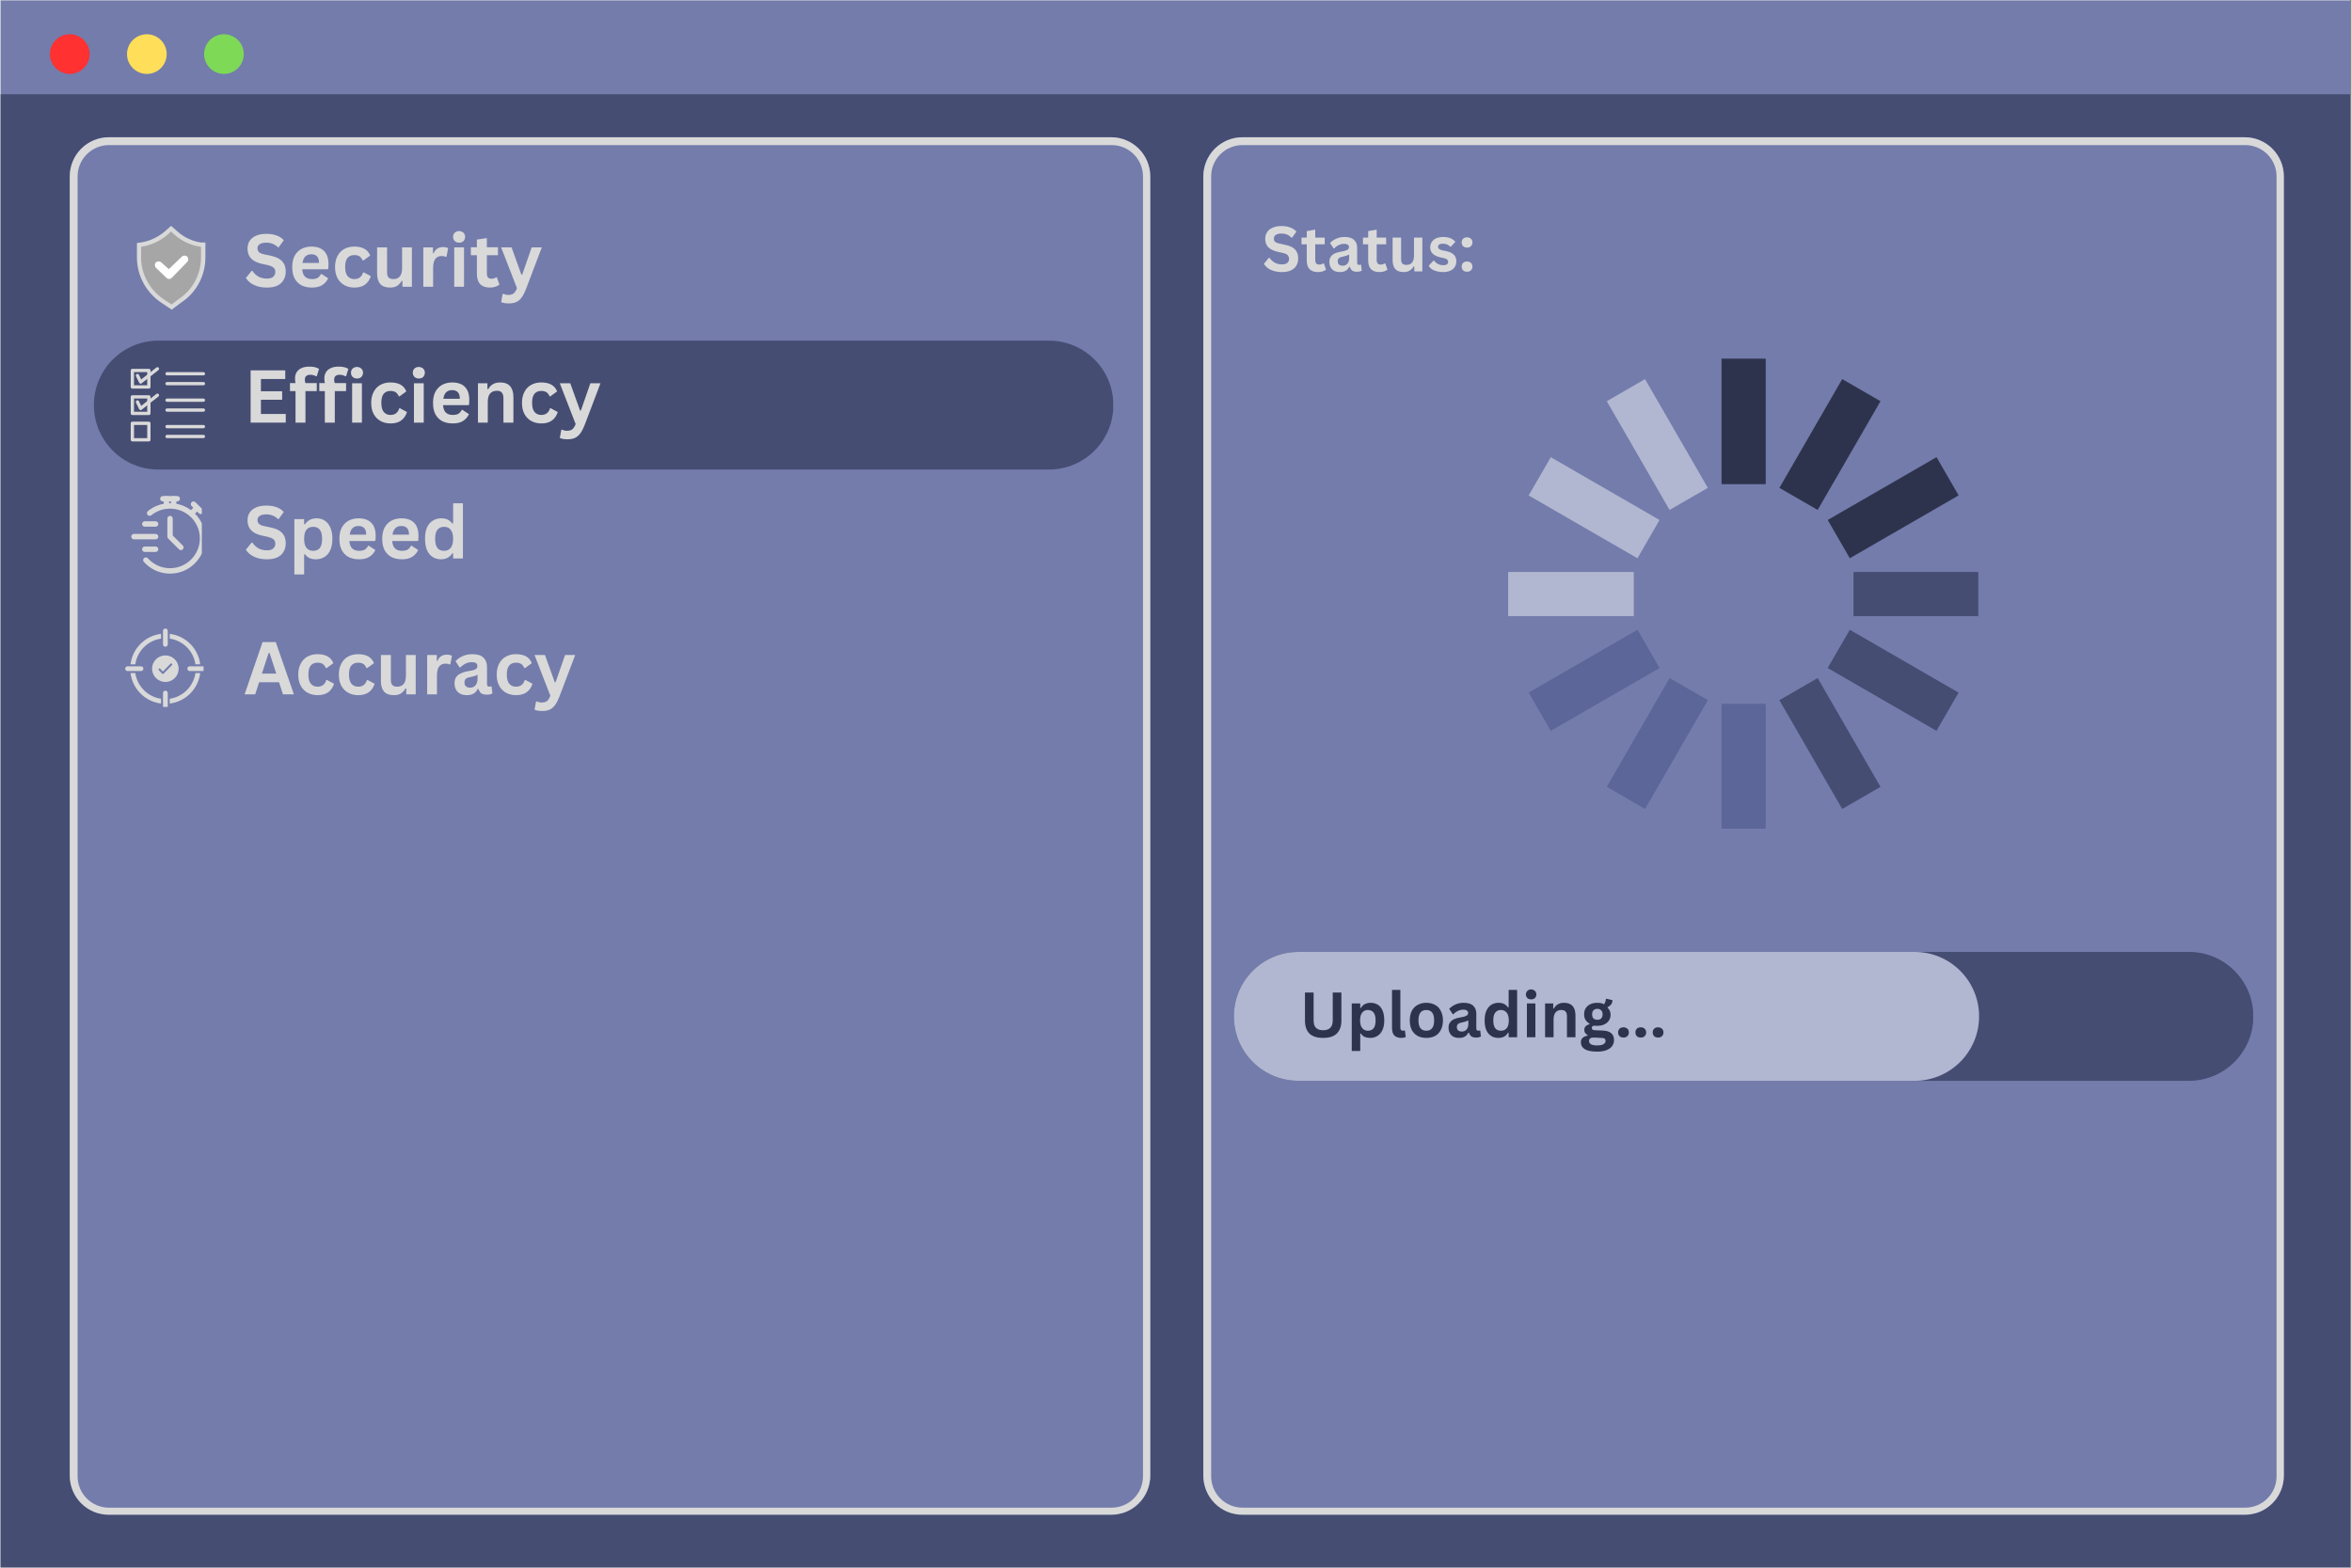 <svg xmlns="http://www.w3.org/2000/svg" xmlns:xlink="http://www.w3.org/1999/xlink" width="300" zoomAndPan="magnify" viewBox="0 0 224.88 150" height="200" preserveAspectRatio="xMidYMid meet" version="1.0"><rect x="0" y="0" width="224.88" height="150" fill="#808080" stroke="none"/><defs><g/><clipPath id="0fb84cb3ab"><path d="M 0 0.039 L 224.762 0.039 L 224.762 149.961 L 0 149.961 Z M 0 0.039 " clip-rule="nonzero"/></clipPath><clipPath id="937cc205ff"><path d="M 0 0.039 L 224.762 0.039 L 224.762 149.961 L 0 149.961 Z M 0 0.039 " clip-rule="nonzero"/></clipPath><clipPath id="52d5be1c56"><path d="M 3.746 -3.633 L 226.363 -3.633 C 227.359 -3.633 228.312 -3.234 229.016 -2.535 C 229.719 -1.832 230.113 -0.879 230.113 0.117 L 230.113 166.68 C 230.113 167.672 229.719 168.625 229.016 169.328 C 228.312 170.031 227.359 170.426 226.363 170.426 L 3.746 170.426 C 2.754 170.426 1.801 170.031 1.098 169.328 C 0.395 168.625 0 167.672 0 166.68 L 0 0.117 C 0 -0.879 0.395 -1.832 1.098 -2.535 C 1.801 -3.234 2.754 -3.633 3.746 -3.633 Z M 3.746 -3.633 " clip-rule="nonzero"/></clipPath><clipPath id="a33e3c69fa"><path d="M 0 9.016 L 224.762 9.016 L 224.762 149.961 L 0 149.961 Z M 0 9.016 " clip-rule="nonzero"/></clipPath><clipPath id="7033f56b76"><path d="M 6.613 13.129 L 109.98 13.129 L 109.98 145 L 6.613 145 Z M 6.613 13.129 " clip-rule="nonzero"/></clipPath><clipPath id="3b9f79ede1"><path d="M 10.359 13.129 L 106.234 13.129 C 107.227 13.129 108.18 13.523 108.883 14.227 C 109.586 14.93 109.98 15.883 109.98 16.879 L 109.98 141.195 C 109.98 142.191 109.586 143.145 108.883 143.848 C 108.18 144.551 107.227 144.945 106.234 144.945 L 10.359 144.945 C 9.367 144.945 8.414 144.551 7.711 143.848 C 7.008 143.145 6.613 142.191 6.613 141.195 L 6.613 16.879 C 6.613 15.883 7.008 14.93 7.711 14.227 C 8.414 13.523 9.367 13.129 10.359 13.129 Z M 10.359 13.129 " clip-rule="nonzero"/></clipPath><clipPath id="f0b37ef2a6"><path d="M 6.613 13.133 L 110 13.133 L 110 145 L 6.613 145 Z M 6.613 13.133 " clip-rule="nonzero"/></clipPath><clipPath id="e69dc7a6ca"><path d="M 10.359 13.133 L 106.227 13.133 C 107.223 13.133 108.176 13.527 108.879 14.23 C 109.582 14.934 109.977 15.887 109.977 16.879 L 109.977 141.191 C 109.977 142.184 109.582 143.137 108.879 143.84 C 108.176 144.543 107.223 144.938 106.227 144.938 L 10.359 144.938 C 9.367 144.938 8.414 144.543 7.711 143.84 C 7.008 143.137 6.613 142.184 6.613 141.191 L 6.613 16.879 C 6.613 15.887 7.008 14.934 7.711 14.23 C 8.414 13.527 9.367 13.133 10.359 13.133 Z M 10.359 13.133 " clip-rule="nonzero"/></clipPath><clipPath id="55de4f5b25"><path d="M 4.715 3.277 L 8.512 3.277 L 8.512 7.074 L 4.715 7.074 Z M 4.715 3.277 " clip-rule="nonzero"/></clipPath><clipPath id="f90de527c7"><path d="M 6.613 3.277 C 5.562 3.277 4.715 4.125 4.715 5.176 C 4.715 6.223 5.562 7.074 6.613 7.074 C 7.66 7.074 8.512 6.223 8.512 5.176 C 8.512 4.125 7.66 3.277 6.613 3.277 Z M 6.613 3.277 " clip-rule="nonzero"/></clipPath><clipPath id="1661653ed9"><path d="M 12.09 3.277 L 15.887 3.277 L 15.887 7.074 L 12.09 7.074 Z M 12.09 3.277 " clip-rule="nonzero"/></clipPath><clipPath id="866c21e351"><path d="M 13.988 3.277 C 12.938 3.277 12.09 4.125 12.09 5.176 C 12.09 6.223 12.938 7.074 13.988 7.074 C 15.035 7.074 15.887 6.223 15.887 5.176 C 15.887 4.125 15.035 3.277 13.988 3.277 Z M 13.988 3.277 " clip-rule="nonzero"/></clipPath><clipPath id="a750a98a79"><path d="M 19.465 3.277 L 23.262 3.277 L 23.262 7.074 L 19.465 7.074 Z M 19.465 3.277 " clip-rule="nonzero"/></clipPath><clipPath id="f5a3308217"><path d="M 21.363 3.277 C 20.312 3.277 19.465 4.125 19.465 5.176 C 19.465 6.223 20.312 7.074 21.363 7.074 C 22.41 7.074 23.262 6.223 23.262 5.176 C 23.262 4.125 22.41 3.277 21.363 3.277 Z M 21.363 3.277 " clip-rule="nonzero"/></clipPath><clipPath id="c74377fd81"><path d="M 115.055 13.129 L 218.426 13.129 L 218.426 145 L 115.055 145 Z M 115.055 13.129 " clip-rule="nonzero"/></clipPath><clipPath id="36736bf1ef"><path d="M 118.805 13.129 L 214.676 13.129 C 215.672 13.129 216.625 13.523 217.328 14.227 C 218.031 14.93 218.426 15.883 218.426 16.879 L 218.426 141.195 C 218.426 142.191 218.031 143.145 217.328 143.848 C 216.625 144.551 215.672 144.945 214.676 144.945 L 118.805 144.945 C 117.809 144.945 116.855 144.551 116.152 143.848 C 115.449 143.145 115.055 142.191 115.055 141.195 L 115.055 16.879 C 115.055 15.883 115.449 14.93 116.152 14.227 C 116.855 13.523 117.809 13.129 118.805 13.129 Z M 118.805 13.129 " clip-rule="nonzero"/></clipPath><clipPath id="a0c50068b0"><path d="M 115.055 13.133 L 218.5 13.133 L 218.5 145 L 115.055 145 Z M 115.055 13.133 " clip-rule="nonzero"/></clipPath><clipPath id="7d58f7710d"><path d="M 118.805 13.133 L 214.672 13.133 C 215.664 13.133 216.617 13.527 217.32 14.23 C 218.023 14.934 218.418 15.887 218.418 16.879 L 218.418 141.191 C 218.418 142.184 218.023 143.137 217.32 143.84 C 216.617 144.543 215.664 144.938 214.672 144.938 L 118.805 144.938 C 117.809 144.938 116.855 144.543 116.152 143.84 C 115.449 143.137 115.055 142.184 115.055 141.191 L 115.055 16.879 C 115.055 15.887 115.449 14.934 116.152 14.23 C 116.855 13.527 117.809 13.133 118.805 13.133 Z M 118.805 13.133 " clip-rule="nonzero"/></clipPath><clipPath id="2929534b26"><path d="M 13.027 22 L 19.777 22 L 19.777 29.852 L 13.027 29.852 Z M 13.027 22 " clip-rule="nonzero"/></clipPath><clipPath id="9e4306bbda"><path d="M 13.027 21.609 L 19.777 21.609 L 19.777 29.852 L 13.027 29.852 Z M 13.027 21.609 " clip-rule="nonzero"/></clipPath><clipPath id="fe675e3d88"><path d="M 13.027 22 L 19.777 22 L 19.777 29.852 L 13.027 29.852 Z M 13.027 22 " clip-rule="nonzero"/></clipPath><clipPath id="d1099e2409"><path d="M 8.922 32.594 L 106.48 32.594 L 106.48 44.926 L 8.922 44.926 Z M 8.922 32.594 " clip-rule="nonzero"/></clipPath><clipPath id="1d6066f60a"><path d="M 15.09 32.594 L 100.285 32.594 C 103.691 32.594 106.449 35.352 106.449 38.758 C 106.449 42.164 103.691 44.926 100.285 44.926 L 15.09 44.926 C 11.684 44.926 8.922 42.164 8.922 38.758 C 8.922 35.352 11.684 32.594 15.09 32.594 Z M 15.09 32.594 " clip-rule="nonzero"/></clipPath><clipPath id="114e438c8f"><path d="M 12.168 35 L 15 35 L 15 38 L 12.168 38 Z M 12.168 35 " clip-rule="nonzero"/></clipPath><clipPath id="41c0f32aa0"><path d="M 12.168 35 L 16 35 L 16 37 L 12.168 37 Z M 12.168 35 " clip-rule="nonzero"/></clipPath><clipPath id="103ac6ab26"><path d="M 12.168 37 L 15 37 L 15 40 L 12.168 40 Z M 12.168 37 " clip-rule="nonzero"/></clipPath><clipPath id="1210eed380"><path d="M 12.168 37 L 16 37 L 16 40 L 12.168 40 Z M 12.168 37 " clip-rule="nonzero"/></clipPath><clipPath id="8f33e7f1c0"><path d="M 12.168 40 L 15 40 L 15 42.309 L 12.168 42.309 Z M 12.168 40 " clip-rule="nonzero"/></clipPath><clipPath id="e6c9b0717c"><path d="M 15 40 L 19.664 40 L 19.664 41 L 15 41 Z M 15 40 " clip-rule="nonzero"/></clipPath><clipPath id="24b57fa224"><path d="M 15 41 L 19.664 41 L 19.664 42 L 15 42 Z M 15 41 " clip-rule="nonzero"/></clipPath><clipPath id="b5d5cf5fc7"><path d="M 15 38 L 19.664 38 L 19.664 39 L 15 39 Z M 15 38 " clip-rule="nonzero"/></clipPath><clipPath id="3d51412796"><path d="M 15 39 L 19.664 39 L 19.664 40 L 15 40 Z M 15 39 " clip-rule="nonzero"/></clipPath><clipPath id="13fcfa202b"><path d="M 15 35 L 19.664 35 L 19.664 36 L 15 36 Z M 15 35 " clip-rule="nonzero"/></clipPath><clipPath id="ac51f402eb"><path d="M 15 36 L 19.664 36 L 19.664 37 L 15 37 Z M 15 36 " clip-rule="nonzero"/></clipPath><clipPath id="4919464559"><path d="M 13 48 L 19.25 48 L 19.25 54.973 L 13 54.973 Z M 13 48 " clip-rule="nonzero"/></clipPath><clipPath id="5c21f538f4"><path d="M 15 47.477 L 17 47.477 L 17 49 L 15 49 Z M 15 47.477 " clip-rule="nonzero"/></clipPath><clipPath id="c9faa001ae"><path d="M 16 47.477 L 17 47.477 L 17 49 L 16 49 Z M 16 47.477 " clip-rule="nonzero"/></clipPath><clipPath id="5ed3fd9b65"><path d="M 18 48 L 19.25 48 L 19.25 50 L 18 50 Z M 18 48 " clip-rule="nonzero"/></clipPath><clipPath id="a3fc35703e"><path d="M 18 47.477 L 19.25 47.477 L 19.25 50 L 18 50 Z M 18 47.477 " clip-rule="nonzero"/></clipPath><clipPath id="734b0eb89a"><path d="M 15 47.477 L 18 47.477 L 18 48 L 15 48 Z M 15 47.477 " clip-rule="nonzero"/></clipPath><clipPath id="6b2c6233a2"><path d="M 12.504 51 L 16 51 L 16 52 L 12.504 52 Z M 12.504 51 " clip-rule="nonzero"/></clipPath><clipPath id="b5ce72e991"><path d="M 15 60.141 L 16 60.141 L 16 62 L 15 62 Z M 15 60.141 " clip-rule="nonzero"/></clipPath><clipPath id="342d94eb3f"><path d="M 15 66 L 16 66 L 16 67.637 L 15 67.637 Z M 15 66 " clip-rule="nonzero"/></clipPath><clipPath id="73e511bda6"><path d="M 11.918 63 L 14 63 L 14 65 L 11.918 65 Z M 11.918 63 " clip-rule="nonzero"/></clipPath><clipPath id="0987393feb"><path d="M 17 63 L 19.414 63 L 19.414 65 L 17 65 Z M 17 63 " clip-rule="nonzero"/></clipPath><clipPath id="c57b79f109"><path d="M 16 64 L 19.414 64 L 19.414 67.637 L 16 67.637 Z M 16 64 " clip-rule="nonzero"/></clipPath><clipPath id="a22824f2ef"><path d="M 16 60.141 L 19.414 60.141 L 19.414 64 L 16 64 Z M 16 60.141 " clip-rule="nonzero"/></clipPath><clipPath id="90cf0ddd27"><path d="M 12 64 L 16 64 L 16 67.637 L 12 67.637 Z M 12 64 " clip-rule="nonzero"/></clipPath><clipPath id="53a5c6851c"><path d="M 12 60.141 L 16 60.141 L 16 64 L 12 64 Z M 12 60.141 " clip-rule="nonzero"/></clipPath><clipPath id="ea5842d8ee"><path d="M 164 34.312 L 169 34.312 L 169 47 L 164 47 Z M 164 34.312 " clip-rule="nonzero"/></clipPath><clipPath id="1c537f6de8"><path d="M 144.215 36 L 164 36 L 164 59 L 144.215 59 Z M 144.215 36 " clip-rule="nonzero"/></clipPath><clipPath id="ab36f289d5"><path d="M 146 60 L 169 60 L 169 79.289 L 146 79.289 Z M 146 60 " clip-rule="nonzero"/></clipPath><clipPath id="ac6e153402"><path d="M 170 54 L 189.191 54 L 189.191 78 L 170 78 Z M 170 54 " clip-rule="nonzero"/></clipPath><clipPath id="cb4b08c8fe"><path d="M 117.977 91.082 L 215.535 91.082 L 215.535 103.414 L 117.977 103.414 Z M 117.977 91.082 " clip-rule="nonzero"/></clipPath><clipPath id="94866b859c"><path d="M 124.145 91.082 L 209.34 91.082 C 212.746 91.082 215.504 93.844 215.504 97.246 C 215.504 100.652 212.746 103.414 209.34 103.414 L 124.145 103.414 C 120.738 103.414 117.977 100.652 117.977 97.246 C 117.977 93.844 120.738 91.082 124.145 91.082 Z M 124.145 91.082 " clip-rule="nonzero"/></clipPath><clipPath id="1bee346b36"><path d="M 117.977 91.082 L 189.277 91.082 L 189.277 103.414 L 117.977 103.414 Z M 117.977 91.082 " clip-rule="nonzero"/></clipPath><clipPath id="91a5c87842"><path d="M 124.145 91.082 L 183.098 91.082 C 186.504 91.082 189.266 93.844 189.266 97.246 C 189.266 100.652 186.504 103.414 183.098 103.414 L 124.145 103.414 C 120.738 103.414 117.977 100.652 117.977 97.246 C 117.977 93.844 120.738 91.082 124.145 91.082 Z M 124.145 91.082 " clip-rule="nonzero"/></clipPath></defs><g clip-path="url(#0fb84cb3ab)"><path fill="#ffffff" d="M 0 0.039 L 224.879 0.039 L 224.879 149.961 L 0 149.961 Z M 0 0.039 " fill-opacity="1" fill-rule="nonzero"/><path fill="#ffffff" d="M 0 0.039 L 224.879 0.039 L 224.879 149.961 L 0 149.961 Z M 0 0.039 " fill-opacity="1" fill-rule="nonzero"/></g><g clip-path="url(#937cc205ff)"><g clip-path="url(#52d5be1c56)"><rect x="-22.488" width="269.856" fill="#737cab" y="-15" height="180" fill-opacity="1"/></g></g><g clip-path="url(#a33e3c69fa)"><path fill="#454d73" d="M -9.211 9.016 L 235.18 9.016 L 235.18 152.184 L -9.211 152.184 Z M -9.211 9.016 " fill-opacity="1" fill-rule="nonzero"/></g><g clip-path="url(#7033f56b76)"><g clip-path="url(#3b9f79ede1)"><path fill="#737cab" d="M 6.613 13.129 L 109.98 13.129 L 109.98 144.766 L 6.613 144.766 Z M 6.613 13.129 " fill-opacity="1" fill-rule="nonzero"/></g></g><g clip-path="url(#f0b37ef2a6)"><g clip-path="url(#e69dc7a6ca)"><path stroke-linecap="butt" transform="matrix(0.75, 0, 0, 0.75, 6.613, 13.132)" fill="none" stroke-linejoin="miter" d="M 4.998 0 L 132.889 0 C 134.218 0 135.49 0.527 136.428 1.465 C 137.366 2.403 137.892 3.674 137.892 4.998 L 137.892 170.836 C 137.892 172.16 137.366 173.431 136.428 174.369 C 135.49 175.307 134.218 175.834 132.889 175.834 L 4.998 175.834 C 3.674 175.834 2.403 175.307 1.465 174.369 C 0.527 173.431 0.001 172.16 0.001 170.836 L 0.001 4.998 C 0.001 3.674 0.527 2.403 1.465 1.465 C 2.403 0.527 3.674 0 4.998 0 Z M 4.998 0 " stroke="#d9d9d9" stroke-width="2" stroke-opacity="1" stroke-miterlimit="4"/></g></g><g clip-path="url(#55de4f5b25)"><g clip-path="url(#f90de527c7)"><path fill="#ff3131" d="M 4.715 3.277 L 8.512 3.277 L 8.512 7.074 L 4.715 7.074 Z M 4.715 3.277 " fill-opacity="1" fill-rule="nonzero"/></g></g><g clip-path="url(#1661653ed9)"><g clip-path="url(#866c21e351)"><path fill="#ffde59" d="M 12.09 3.277 L 15.887 3.277 L 15.887 7.074 L 12.09 7.074 Z M 12.09 3.277 " fill-opacity="1" fill-rule="nonzero"/></g></g><g clip-path="url(#a750a98a79)"><g clip-path="url(#f5a3308217)"><path fill="#7ed957" d="M 19.465 3.277 L 23.262 3.277 L 23.262 7.074 L 19.465 7.074 Z M 19.465 3.277 " fill-opacity="1" fill-rule="nonzero"/></g></g><g clip-path="url(#c74377fd81)"><g clip-path="url(#36736bf1ef)"><path fill="#737cab" d="M 115.055 13.129 L 218.426 13.129 L 218.426 144.766 L 115.055 144.766 Z M 115.055 13.129 " fill-opacity="1" fill-rule="nonzero"/></g></g><g clip-path="url(#a0c50068b0)"><g clip-path="url(#7d58f7710d)"><path stroke-linecap="butt" transform="matrix(0.75, 0, 0, 0.75, 115.056, 13.132)" fill="none" stroke-linejoin="miter" d="M 5.001 0 L 132.892 0 C 134.216 0 135.487 0.527 136.425 1.465 C 137.363 2.403 137.889 3.674 137.889 4.998 L 137.889 170.836 C 137.889 172.16 137.363 173.431 136.425 174.369 C 135.487 175.307 134.216 175.834 132.892 175.834 L 5.001 175.834 C 3.672 175.834 2.4 175.307 1.462 174.369 C 0.524 173.431 -0.002 172.16 -0.002 170.836 L -0.002 4.998 C -0.002 3.674 0.524 2.403 1.462 1.465 C 2.4 0.527 3.672 0 5.001 0 Z M 5.001 0 " stroke="#d9d9d9" stroke-width="2" stroke-opacity="1" stroke-miterlimit="4"/></g></g><g clip-path="url(#2929534b26)"><path fill="#a6a6a6" d="M 16.352 29.133 L 15.578 28.621 C 14.25 27.719 13.438 26.223 13.438 24.633 L 13.438 23.609 C 14.34 23.48 15.195 23.098 15.922 22.496 L 16.301 22.152 L 16.684 22.496 C 17.367 23.098 18.223 23.48 19.125 23.609 L 19.168 23.609 L 19.168 24.633 C 19.168 26.223 18.395 27.719 17.027 28.621 Z M 16.352 29.133 " fill-opacity="1" fill-rule="nonzero"/></g><g clip-path="url(#9e4306bbda)"><path fill="#d9d9d9" d="M 15.359 28.957 C 13.902 27.973 13.039 26.352 13.039 24.633 L 13.039 23.25 L 13.383 23.203 C 14.203 23.09 14.984 22.73 15.66 22.184 L 16.309 21.609 L 16.969 22.195 C 17.59 22.73 18.344 23.082 19.168 23.203 L 19.59 23.203 L 19.59 24.633 C 19.59 26.383 18.727 27.996 17.277 28.945 L 16.367 29.629 Z M 15.359 28.957 " fill-opacity="1" fill-rule="nonzero"/></g><g clip-path="url(#fe675e3d88)"><path fill="#a6a6a6" d="M 16.352 29.133 L 15.578 28.621 C 14.25 27.719 13.438 26.223 13.438 24.633 L 13.438 23.609 C 14.34 23.48 15.195 23.098 15.922 22.496 L 16.301 22.152 L 16.684 22.496 C 17.367 23.098 18.223 23.48 19.125 23.609 L 19.168 23.609 L 19.168 24.633 C 19.168 26.223 18.395 27.719 17.027 28.621 Z M 16.352 29.133 " fill-opacity="1" fill-rule="nonzero"/></g><path fill="#ffffff" d="M 16.141 26.691 C 16.141 26.691 16.098 26.691 16.141 26.691 C 16.008 26.691 15.93 26.652 15.84 26.562 L 14.855 25.621 C 14.723 25.488 14.723 25.238 14.855 25.105 C 14.984 24.977 15.238 24.977 15.367 25.105 L 16.09 25.75 L 17.336 24.555 C 17.465 24.422 17.719 24.422 17.848 24.555 C 17.98 24.684 17.98 24.938 17.848 25.066 L 16.352 26.605 C 16.309 26.652 16.223 26.691 16.141 26.691 Z M 16.141 26.691 " fill-opacity="1" fill-rule="nonzero"/><g clip-path="url(#d1099e2409)"><g clip-path="url(#1d6066f60a)"><path fill="#454d73" d="M 8.922 32.594 L 106.43 32.594 L 106.43 44.926 L 8.922 44.926 Z M 8.922 32.594 " fill-opacity="1" fill-rule="nonzero"/></g></g><g clip-path="url(#114e438c8f)"><path fill="#d9d9d9" d="M 14.184 37.184 L 12.602 37.184 C 12.516 37.184 12.445 37.113 12.445 37.023 L 12.445 35.445 C 12.445 35.359 12.516 35.289 12.602 35.289 L 14.184 35.289 C 14.27 35.289 14.34 35.359 14.34 35.445 L 14.34 37.023 C 14.34 37.113 14.27 37.184 14.184 37.184 Z M 12.762 36.867 L 14.023 36.867 L 14.023 35.602 L 12.762 35.602 Z M 12.762 36.867 " fill-opacity="1" fill-rule="nonzero"/></g><g clip-path="url(#41c0f32aa0)"><path fill="#d9d9d9" d="M 13.395 36.711 C 13.383 36.711 13.371 36.707 13.359 36.703 C 13.312 36.695 13.273 36.664 13.25 36.621 L 12.949 36 C 12.91 35.922 12.941 35.828 13.02 35.789 C 13.102 35.75 13.195 35.785 13.23 35.863 L 13.449 36.305 L 14.902 35.164 C 14.969 35.109 15.07 35.121 15.125 35.188 C 15.176 35.258 15.164 35.355 15.098 35.41 L 13.492 36.676 C 13.461 36.699 13.43 36.711 13.395 36.711 Z M 13.395 36.711 " fill-opacity="1" fill-rule="nonzero"/></g><g clip-path="url(#103ac6ab26)"><path fill="#d9d9d9" d="M 14.184 39.711 L 12.602 39.711 C 12.516 39.711 12.445 39.641 12.445 39.555 L 12.445 37.973 C 12.445 37.887 12.516 37.816 12.602 37.816 L 14.184 37.816 C 14.27 37.816 14.34 37.887 14.34 37.973 L 14.34 39.555 C 14.34 39.641 14.27 39.711 14.184 39.711 Z M 12.762 39.395 L 14.023 39.395 L 14.023 38.133 L 12.762 38.133 Z M 12.762 39.395 " fill-opacity="1" fill-rule="nonzero"/></g><g clip-path="url(#1210eed380)"><path fill="#d9d9d9" d="M 13.395 39.238 C 13.383 39.238 13.371 39.234 13.359 39.234 C 13.312 39.223 13.273 39.191 13.25 39.148 L 12.949 38.527 C 12.91 38.449 12.941 38.355 13.02 38.316 C 13.102 38.281 13.195 38.312 13.23 38.391 L 13.449 38.832 L 14.902 37.691 C 14.969 37.637 15.07 37.648 15.125 37.715 C 15.176 37.785 15.164 37.883 15.098 37.938 L 13.492 39.203 C 13.461 39.227 13.43 39.238 13.395 39.238 Z M 13.395 39.238 " fill-opacity="1" fill-rule="nonzero"/></g><g clip-path="url(#8f33e7f1c0)"><path fill="#d9d9d9" d="M 14.184 42.238 L 12.602 42.238 C 12.516 42.238 12.445 42.168 12.445 42.082 L 12.445 40.5 C 12.445 40.414 12.516 40.344 12.602 40.344 L 14.184 40.344 C 14.27 40.344 14.34 40.414 14.34 40.5 L 14.34 42.082 C 14.34 42.168 14.27 42.238 14.184 42.238 Z M 12.762 41.922 L 14.023 41.922 L 14.023 40.66 L 12.762 40.66 Z M 12.762 41.922 " fill-opacity="1" fill-rule="nonzero"/></g><g clip-path="url(#e6c9b0717c)"><path fill="#d9d9d9" d="M 19.398 40.977 L 15.922 40.977 C 15.832 40.977 15.762 40.902 15.762 40.816 C 15.762 40.73 15.832 40.66 15.922 40.66 L 19.398 40.66 C 19.484 40.66 19.555 40.73 19.555 40.816 C 19.555 40.902 19.484 40.977 19.398 40.977 Z M 19.398 40.977 " fill-opacity="1" fill-rule="nonzero"/></g><g clip-path="url(#24b57fa224)"><path fill="#d9d9d9" d="M 19.398 41.922 L 15.922 41.922 C 15.832 41.922 15.762 41.852 15.762 41.766 C 15.762 41.68 15.832 41.605 15.922 41.605 L 19.398 41.605 C 19.484 41.605 19.555 41.68 19.555 41.766 C 19.555 41.852 19.484 41.922 19.398 41.922 Z M 19.398 41.922 " fill-opacity="1" fill-rule="nonzero"/></g><g clip-path="url(#b5d5cf5fc7)"><path fill="#d9d9d9" d="M 19.398 38.445 L 15.922 38.445 C 15.832 38.445 15.762 38.375 15.762 38.289 C 15.762 38.203 15.832 38.133 15.922 38.133 L 19.398 38.133 C 19.484 38.133 19.555 38.203 19.555 38.289 C 19.555 38.375 19.484 38.445 19.398 38.445 Z M 19.398 38.445 " fill-opacity="1" fill-rule="nonzero"/></g><g clip-path="url(#3d51412796)"><path fill="#d9d9d9" d="M 19.398 39.395 L 15.922 39.395 C 15.832 39.395 15.762 39.324 15.762 39.238 C 15.762 39.148 15.832 39.078 15.922 39.078 L 19.398 39.078 C 19.484 39.078 19.555 39.148 19.555 39.238 C 19.555 39.324 19.484 39.395 19.398 39.395 Z M 19.398 39.395 " fill-opacity="1" fill-rule="nonzero"/></g><g clip-path="url(#13fcfa202b)"><path fill="#d9d9d9" d="M 19.398 35.918 L 15.922 35.918 C 15.832 35.918 15.762 35.848 15.762 35.762 C 15.762 35.676 15.832 35.602 15.922 35.602 L 19.398 35.602 C 19.484 35.602 19.555 35.676 19.555 35.762 C 19.555 35.848 19.484 35.918 19.398 35.918 Z M 19.398 35.918 " fill-opacity="1" fill-rule="nonzero"/></g><g clip-path="url(#ac51f402eb)"><path fill="#d9d9d9" d="M 19.398 36.867 L 15.922 36.867 C 15.832 36.867 15.762 36.797 15.762 36.711 C 15.762 36.621 15.832 36.551 15.922 36.551 L 19.398 36.551 C 19.484 36.551 19.555 36.621 19.555 36.711 C 19.555 36.797 19.484 36.867 19.398 36.867 Z M 19.398 36.867 " fill-opacity="1" fill-rule="nonzero"/></g><g clip-path="url(#4919464559)"><path fill="#d9d9d9" d="M 14.418 49.301 C 14.906 48.906 15.531 48.668 16.207 48.668 C 17.781 48.668 19.059 49.945 19.059 51.516 C 19.059 53.09 17.781 54.367 16.207 54.367 C 15.363 54.367 14.605 54 14.086 53.418 C 13.988 53.309 13.824 53.301 13.719 53.398 C 13.613 53.492 13.602 53.656 13.699 53.762 C 14.316 54.453 15.211 54.887 16.207 54.887 C 18.066 54.887 19.574 53.375 19.574 51.516 C 19.574 49.66 18.066 48.148 16.207 48.148 C 15.406 48.148 14.672 48.43 14.09 48.898 C 13.98 48.988 13.965 49.152 14.055 49.262 C 14.145 49.375 14.305 49.391 14.418 49.301 Z M 14.418 49.301 " fill-opacity="1" fill-rule="evenodd"/></g><g clip-path="url(#5c21f538f4)"><path fill="#d9d9d9" d="M 16.121 48.41 L 16.121 47.719 C 16.121 47.574 16.004 47.461 15.863 47.461 C 15.719 47.461 15.602 47.574 15.602 47.719 L 15.602 48.41 C 15.602 48.551 15.719 48.668 15.863 48.668 C 16.004 48.668 16.121 48.551 16.121 48.41 Z M 16.121 48.41 " fill-opacity="1" fill-rule="evenodd"/></g><g clip-path="url(#c9faa001ae)"><path fill="#d9d9d9" d="M 16.812 48.41 L 16.812 47.719 C 16.812 47.574 16.695 47.461 16.555 47.461 C 16.41 47.461 16.293 47.574 16.293 47.719 L 16.293 48.41 C 16.293 48.551 16.41 48.668 16.555 48.668 C 16.695 48.668 16.812 48.551 16.812 48.41 Z M 16.812 48.41 " fill-opacity="1" fill-rule="evenodd"/></g><g clip-path="url(#5ed3fd9b65)"><path fill="#d9d9d9" d="M 18.465 49.281 L 18.953 48.793 C 19.051 48.691 19.051 48.527 18.953 48.43 C 18.852 48.328 18.688 48.328 18.586 48.43 L 18.098 48.918 C 17.996 49.016 17.996 49.184 18.098 49.281 C 18.199 49.383 18.363 49.383 18.465 49.281 Z M 18.465 49.281 " fill-opacity="1" fill-rule="evenodd"/></g><g clip-path="url(#a3fc35703e)"><path fill="#d9d9d9" d="M 19.328 48.742 L 18.637 48.055 C 18.535 47.953 18.371 47.953 18.27 48.055 C 18.168 48.152 18.168 48.32 18.27 48.418 L 18.961 49.109 C 19.062 49.211 19.227 49.211 19.328 49.109 C 19.426 49.008 19.426 48.844 19.328 48.742 Z M 19.328 48.742 " fill-opacity="1" fill-rule="evenodd"/></g><g clip-path="url(#734b0eb89a)"><path fill="#d9d9d9" d="M 15.516 47.977 L 16.898 47.977 C 17.043 47.977 17.156 47.859 17.156 47.719 C 17.156 47.574 17.043 47.461 16.898 47.461 L 15.516 47.461 C 15.375 47.461 15.258 47.574 15.258 47.719 C 15.258 47.859 15.375 47.977 15.516 47.977 Z M 15.516 47.977 " fill-opacity="1" fill-rule="evenodd"/></g><path fill="#d9d9d9" d="M 15.949 49.617 L 15.949 51.344 C 15.949 51.414 15.977 51.48 16.023 51.527 L 17.062 52.562 C 17.16 52.664 17.324 52.664 17.426 52.562 C 17.527 52.465 17.527 52.297 17.426 52.199 L 16.465 51.238 C 16.465 51.238 16.465 49.617 16.465 49.617 C 16.465 49.477 16.352 49.359 16.207 49.359 C 16.066 49.359 15.949 49.477 15.949 49.617 Z M 15.949 49.617 " fill-opacity="1" fill-rule="evenodd"/><g clip-path="url(#6b2c6233a2)"><path fill="#d9d9d9" d="M 12.754 51.605 L 14.824 51.605 C 14.969 51.605 15.086 51.488 15.086 51.344 C 15.086 51.203 14.969 51.086 14.824 51.086 L 12.754 51.086 C 12.609 51.086 12.496 51.203 12.496 51.344 C 12.496 51.488 12.609 51.605 12.754 51.605 Z M 12.754 51.605 " fill-opacity="1" fill-rule="evenodd"/></g><path fill="#d9d9d9" d="M 13.789 50.395 L 14.824 50.395 C 14.969 50.395 15.086 50.277 15.086 50.137 C 15.086 49.992 14.969 49.875 14.824 49.875 L 13.789 49.875 C 13.648 49.875 13.531 49.992 13.531 50.137 C 13.531 50.277 13.648 50.395 13.789 50.395 Z M 13.789 50.395 " fill-opacity="1" fill-rule="evenodd"/><path fill="#d9d9d9" d="M 13.789 52.812 L 14.824 52.812 C 14.969 52.812 15.086 52.695 15.086 52.555 C 15.086 52.41 14.969 52.293 14.824 52.293 L 13.789 52.293 C 13.648 52.293 13.531 52.41 13.531 52.555 C 13.531 52.695 13.648 52.812 13.789 52.812 Z M 13.789 52.812 " fill-opacity="1" fill-rule="evenodd"/><g clip-path="url(#b5ce72e991)"><path fill="#d9d9d9" d="M 15.754 61.879 L 15.766 61.879 C 15.887 61.879 15.988 61.781 15.988 61.656 L 15.988 60.547 C 15.988 60.543 15.988 60.543 15.988 60.539 L 15.988 60.359 C 15.988 60.238 15.887 60.141 15.766 60.141 L 15.754 60.141 C 15.633 60.141 15.535 60.238 15.535 60.359 L 15.535 60.539 C 15.535 60.543 15.535 60.543 15.535 60.547 L 15.535 61.656 C 15.535 61.781 15.633 61.879 15.754 61.879 Z M 15.754 61.879 " fill-opacity="1" fill-rule="nonzero"/></g><g clip-path="url(#342d94eb3f)"><path fill="#d9d9d9" d="M 15.766 66.086 L 15.754 66.086 C 15.633 66.086 15.535 66.184 15.535 66.305 L 15.535 67.602 C 15.535 67.723 15.633 67.824 15.754 67.824 L 15.766 67.824 C 15.887 67.824 15.988 67.723 15.988 67.602 L 15.988 67.426 C 15.988 67.422 15.988 67.422 15.988 67.418 L 15.988 66.305 C 15.988 66.184 15.887 66.086 15.766 66.086 Z M 15.766 66.086 " fill-opacity="1" fill-rule="nonzero"/></g><g clip-path="url(#73e511bda6)"><path fill="#d9d9d9" d="M 12.969 64.207 L 13.438 64.207 C 13.559 64.207 13.656 64.109 13.656 63.988 L 13.656 63.977 C 13.656 63.855 13.559 63.754 13.438 63.754 L 12.141 63.754 C 12.016 63.754 11.918 63.855 11.918 63.977 L 11.918 63.988 C 11.918 64.109 12.016 64.207 12.141 64.207 L 12.316 64.207 C 12.32 64.207 12.32 64.207 12.324 64.207 L 12.961 64.207 C 12.965 64.207 12.965 64.207 12.969 64.207 Z M 12.969 64.207 " fill-opacity="1" fill-rule="nonzero"/></g><g clip-path="url(#0987393feb)"><path fill="#d9d9d9" d="M 19.383 63.754 L 18.082 63.754 C 17.961 63.754 17.863 63.855 17.863 63.977 L 17.863 63.988 C 17.863 64.109 17.961 64.207 18.082 64.207 L 19.383 64.207 C 19.504 64.207 19.602 64.109 19.602 63.988 L 19.602 63.977 C 19.602 63.855 19.504 63.754 19.383 63.754 Z M 19.383 63.754 " fill-opacity="1" fill-rule="nonzero"/></g><g clip-path="url(#c57b79f109)"><path fill="#d9d9d9" d="M 17.816 66.035 C 17.371 66.48 16.793 66.77 16.176 66.859 L 16.176 67.316 C 17.703 67.129 18.906 65.922 19.094 64.398 L 18.637 64.398 C 18.547 65.016 18.258 65.594 17.816 66.035 Z M 17.816 66.035 " fill-opacity="1" fill-rule="nonzero"/></g><g clip-path="url(#a22824f2ef)"><path fill="#d9d9d9" d="M 18.637 63.566 L 19.094 63.566 C 18.906 62.039 17.703 60.836 16.176 60.648 L 16.176 61.105 C 16.793 61.195 17.371 61.484 17.816 61.926 C 18.258 62.371 18.547 62.949 18.637 63.566 Z M 18.637 63.566 " fill-opacity="1" fill-rule="nonzero"/></g><g clip-path="url(#90cf0ddd27)"><path fill="#d9d9d9" d="M 12.883 64.398 L 12.426 64.398 C 12.613 65.922 13.82 67.129 15.344 67.316 L 15.344 66.859 C 14.727 66.77 14.148 66.48 13.707 66.035 C 13.262 65.594 12.973 65.016 12.883 64.398 Z M 12.883 64.398 " fill-opacity="1" fill-rule="nonzero"/></g><g clip-path="url(#53a5c6851c)"><path fill="#d9d9d9" d="M 13.707 61.926 C 14.148 61.484 14.727 61.195 15.344 61.105 L 15.344 60.648 C 13.82 60.836 12.613 62.039 12.426 63.566 L 12.883 63.566 C 12.973 62.949 13.262 62.371 13.707 61.926 Z M 13.707 61.926 " fill-opacity="1" fill-rule="nonzero"/></g><path fill="#d9d9d9" d="M 15.762 62.711 C 15.059 62.711 14.488 63.281 14.488 63.98 C 14.488 64.684 15.059 65.254 15.762 65.254 C 16.461 65.254 17.031 64.684 17.031 63.98 C 17.031 63.281 16.461 62.711 15.762 62.711 Z M 16.391 63.637 L 15.586 64.461 C 15.57 64.477 15.543 64.488 15.52 64.488 C 15.492 64.488 15.469 64.477 15.449 64.457 L 15.129 64.117 C 15.094 64.078 15.094 64.02 15.133 63.984 C 15.172 63.949 15.23 63.949 15.266 63.988 L 15.52 64.258 L 16.254 63.504 C 16.293 63.465 16.352 63.465 16.387 63.504 C 16.426 63.539 16.426 63.598 16.391 63.637 Z M 16.391 63.637 " fill-opacity="1" fill-rule="nonzero"/><g clip-path="url(#ea5842d8ee)"><path fill="#2e334d" d="M 164.629 34.312 L 168.855 34.312 L 168.855 46.328 L 164.629 46.328 Z M 164.629 34.312 " fill-opacity="1" fill-rule="nonzero"/></g><g clip-path="url(#1c537f6de8)"><path fill="#b1b6d1" d="M 163.32 46.68 L 159.656 48.793 L 153.648 38.387 L 157.309 36.273 Z M 148.293 43.746 L 146.176 47.406 L 156.586 53.418 L 158.699 49.754 L 148.293 43.742 Z M 144.215 54.723 L 144.215 58.953 L 156.234 58.953 L 156.234 54.723 Z M 144.215 54.723 " fill-opacity="1" fill-rule="nonzero"/></g><g clip-path="url(#ab36f289d5)"><path fill="#5c6699" d="M 156.586 60.258 L 158.699 63.918 L 148.293 69.93 L 146.176 66.27 Z M 153.652 75.285 L 157.312 77.398 L 163.32 66.992 L 159.66 64.879 Z M 164.629 79.359 L 168.855 79.359 L 168.855 67.344 L 164.629 67.344 Z M 164.629 79.359 " fill-opacity="1" fill-rule="nonzero"/></g><g clip-path="url(#ac6e153402)"><path fill="#454d73" d="M 170.164 66.996 L 173.824 64.879 L 179.836 75.289 L 176.172 77.402 Z M 185.191 69.93 L 187.305 66.27 L 176.898 60.258 L 174.781 63.918 Z M 189.266 58.953 L 189.266 54.723 L 177.25 54.723 L 177.25 58.953 Z M 189.266 58.953 " fill-opacity="1" fill-rule="nonzero"/></g><path fill="#2e334d" d="M 176.898 53.414 L 174.785 49.754 L 185.195 43.742 L 187.309 47.402 Z M 179.836 38.387 L 176.172 36.273 L 170.164 46.68 L 173.824 48.793 Z M 179.836 38.387 " fill-opacity="1" fill-rule="nonzero"/><g fill="#d9d9d9" fill-opacity="1"><g transform="translate(23.26, 27.437)"><g><path d="M 2.219 0.078 C 1.875 0.078 1.566 0.035 1.297 -0.047 C 1.023 -0.141 0.797 -0.254 0.609 -0.391 C 0.43 -0.535 0.297 -0.688 0.203 -0.844 L 0.75 -1.516 L 0.828 -1.516 C 0.984 -1.285 1.176 -1.102 1.406 -0.969 C 1.633 -0.844 1.906 -0.781 2.219 -0.781 C 2.477 -0.781 2.676 -0.836 2.812 -0.953 C 2.945 -1.066 3.016 -1.219 3.016 -1.406 C 3.016 -1.531 2.992 -1.629 2.953 -1.703 C 2.91 -1.785 2.836 -1.852 2.734 -1.906 C 2.629 -1.969 2.492 -2.02 2.328 -2.062 L 1.688 -2.203 C 1.238 -2.305 0.906 -2.477 0.688 -2.719 C 0.469 -2.957 0.359 -3.266 0.359 -3.641 C 0.359 -3.93 0.426 -4.18 0.562 -4.391 C 0.707 -4.609 0.914 -4.773 1.188 -4.891 C 1.457 -5.004 1.781 -5.062 2.156 -5.062 C 2.539 -5.062 2.867 -5.008 3.141 -4.906 C 3.41 -4.812 3.641 -4.66 3.828 -4.453 L 3.344 -3.781 L 3.266 -3.781 C 3.117 -3.926 2.953 -4.035 2.766 -4.109 C 2.586 -4.18 2.383 -4.219 2.156 -4.219 C 1.883 -4.219 1.676 -4.172 1.531 -4.078 C 1.383 -3.984 1.312 -3.852 1.312 -3.688 C 1.312 -3.531 1.359 -3.406 1.453 -3.312 C 1.555 -3.219 1.734 -3.145 1.984 -3.094 L 2.641 -2.953 C 3.117 -2.848 3.469 -2.672 3.688 -2.422 C 3.906 -2.18 4.016 -1.863 4.016 -1.469 C 4.016 -1.156 3.945 -0.883 3.812 -0.656 C 3.688 -0.426 3.488 -0.242 3.219 -0.109 C 2.945 0.016 2.613 0.078 2.219 0.078 Z M 2.219 0.078 "/></g></g><g transform="translate(27.551, 27.437)"><g><path d="M 3.719 -1.672 L 1.297 -1.672 C 1.328 -1.336 1.422 -1.098 1.578 -0.953 C 1.742 -0.805 1.961 -0.734 2.234 -0.734 C 2.453 -0.734 2.629 -0.77 2.766 -0.844 C 2.898 -0.926 3.008 -1.051 3.094 -1.219 L 3.156 -1.219 L 3.781 -0.812 C 3.664 -0.551 3.484 -0.336 3.234 -0.172 C 2.984 -0.004 2.648 0.078 2.234 0.078 C 1.848 0.078 1.508 0.004 1.219 -0.141 C 0.938 -0.297 0.719 -0.52 0.562 -0.812 C 0.414 -1.102 0.344 -1.461 0.344 -1.891 C 0.344 -2.316 0.422 -2.676 0.578 -2.969 C 0.742 -3.258 0.961 -3.477 1.234 -3.625 C 1.516 -3.77 1.828 -3.844 2.172 -3.844 C 2.703 -3.844 3.109 -3.703 3.391 -3.422 C 3.672 -3.141 3.812 -2.723 3.812 -2.172 C 3.812 -1.973 3.805 -1.82 3.797 -1.719 Z M 2.906 -2.281 C 2.906 -2.57 2.844 -2.781 2.719 -2.906 C 2.594 -3.039 2.41 -3.109 2.172 -3.109 C 1.691 -3.109 1.41 -2.832 1.328 -2.281 Z M 2.906 -2.281 "/></g></g><g transform="translate(31.647, 27.437)"><g><path d="M 2.203 0.078 C 1.836 0.078 1.516 0 1.234 -0.156 C 0.953 -0.312 0.734 -0.535 0.578 -0.828 C 0.422 -1.117 0.344 -1.473 0.344 -1.891 C 0.344 -2.297 0.422 -2.645 0.578 -2.938 C 0.734 -3.238 0.945 -3.461 1.219 -3.609 C 1.5 -3.766 1.82 -3.844 2.188 -3.844 C 2.977 -3.844 3.484 -3.555 3.703 -2.984 L 3.062 -2.516 L 2.984 -2.516 C 2.91 -2.691 2.812 -2.82 2.688 -2.906 C 2.562 -2.988 2.395 -3.031 2.188 -3.031 C 1.906 -3.031 1.688 -2.938 1.531 -2.75 C 1.383 -2.562 1.312 -2.273 1.312 -1.891 C 1.312 -1.492 1.391 -1.203 1.547 -1.016 C 1.703 -0.828 1.922 -0.734 2.203 -0.734 C 2.398 -0.734 2.57 -0.785 2.719 -0.891 C 2.863 -1.004 2.969 -1.164 3.031 -1.375 L 3.094 -1.375 L 3.766 -1.016 C 3.672 -0.691 3.492 -0.426 3.234 -0.219 C 2.973 -0.02 2.629 0.078 2.203 0.078 Z M 2.203 0.078 "/></g></g><g transform="translate(35.531, 27.437)"><g><path d="M 1.719 0.078 C 1.301 0.078 0.988 -0.035 0.781 -0.266 C 0.582 -0.504 0.484 -0.836 0.484 -1.266 L 0.484 -3.766 L 1.438 -3.766 L 1.438 -1.391 C 1.438 -1.16 1.484 -0.992 1.578 -0.891 C 1.68 -0.785 1.836 -0.734 2.047 -0.734 C 2.305 -0.734 2.508 -0.816 2.656 -0.984 C 2.801 -1.16 2.875 -1.43 2.875 -1.797 L 2.875 -3.766 L 3.812 -3.766 L 3.812 0 L 2.906 0 L 2.906 -0.547 L 2.844 -0.578 C 2.719 -0.359 2.566 -0.191 2.391 -0.078 C 2.223 0.023 2 0.078 1.719 0.078 Z M 1.719 0.078 "/></g></g><g transform="translate(39.89, 27.437)"><g><path d="M 0.547 0 L 0.547 -3.766 L 1.469 -3.766 L 1.469 -3.203 L 1.531 -3.203 C 1.625 -3.41 1.742 -3.562 1.891 -3.656 C 2.035 -3.75 2.219 -3.797 2.438 -3.797 C 2.645 -3.797 2.805 -3.758 2.922 -3.688 L 2.766 -2.875 L 2.688 -2.859 C 2.625 -2.891 2.562 -2.91 2.5 -2.922 C 2.445 -2.93 2.379 -2.938 2.297 -2.938 C 2.035 -2.938 1.832 -2.844 1.688 -2.656 C 1.551 -2.469 1.484 -2.172 1.484 -1.766 L 1.484 0 Z M 0.547 0 "/></g></g><g transform="translate(42.845, 27.437)"><g><path d="M 1.016 -4.219 C 0.848 -4.219 0.707 -4.27 0.594 -4.375 C 0.488 -4.477 0.438 -4.613 0.438 -4.781 C 0.438 -4.938 0.488 -5.066 0.594 -5.172 C 0.707 -5.273 0.848 -5.328 1.016 -5.328 C 1.129 -5.328 1.227 -5.301 1.312 -5.25 C 1.406 -5.207 1.473 -5.145 1.516 -5.062 C 1.566 -4.977 1.594 -4.883 1.594 -4.781 C 1.594 -4.676 1.566 -4.578 1.516 -4.484 C 1.473 -4.398 1.406 -4.332 1.312 -4.281 C 1.227 -4.238 1.129 -4.219 1.016 -4.219 Z M 0.547 0 L 0.547 -3.766 L 1.484 -3.766 L 1.484 0 Z M 0.547 0 "/></g></g><g transform="translate(44.874, 27.437)"><g><path d="M 2.594 -0.906 L 2.844 -0.203 C 2.738 -0.117 2.609 -0.051 2.453 0 C 2.305 0.051 2.133 0.078 1.938 0.078 C 1.531 0.078 1.219 -0.031 1 -0.25 C 0.789 -0.477 0.688 -0.805 0.688 -1.234 L 0.688 -3.016 L 0.109 -3.016 L 0.109 -3.781 L 0.688 -3.781 L 0.688 -4.516 L 1.641 -4.656 L 1.641 -3.781 L 2.703 -3.781 L 2.703 -3.016 L 1.641 -3.016 L 1.641 -1.297 C 1.641 -1.109 1.676 -0.973 1.75 -0.891 C 1.82 -0.805 1.938 -0.766 2.094 -0.766 C 2.258 -0.766 2.406 -0.812 2.531 -0.906 Z M 2.594 -0.906 "/></g></g><g transform="translate(47.802, 27.437)"><g><path d="M 0.828 1.594 C 0.672 1.594 0.523 1.582 0.391 1.562 C 0.266 1.539 0.16 1.508 0.078 1.469 L 0.219 0.703 L 0.281 0.672 C 0.344 0.703 0.414 0.727 0.5 0.75 C 0.582 0.77 0.672 0.781 0.766 0.781 C 0.91 0.781 1.035 0.758 1.141 0.719 C 1.242 0.676 1.328 0.609 1.391 0.516 C 1.461 0.422 1.531 0.297 1.594 0.141 L 0.078 -3.766 L 1.078 -3.766 L 2.016 -1.156 L 2.094 -1.156 L 3 -3.766 L 3.969 -3.766 L 2.453 0.234 C 2.328 0.555 2.191 0.816 2.047 1.016 C 1.91 1.211 1.742 1.359 1.547 1.453 C 1.348 1.547 1.109 1.594 0.828 1.594 Z M 0.828 1.594 "/></g></g></g><g fill="#d9d9d9" fill-opacity="1"><g transform="translate(120.677, 25.971)"><g><path d="M 1.906 0.062 C 1.602 0.062 1.336 0.023 1.109 -0.047 C 0.879 -0.117 0.688 -0.211 0.531 -0.328 C 0.375 -0.453 0.254 -0.586 0.172 -0.734 L 0.641 -1.297 L 0.719 -1.297 C 0.844 -1.109 1.004 -0.957 1.203 -0.844 C 1.398 -0.727 1.633 -0.672 1.906 -0.672 C 2.125 -0.672 2.289 -0.719 2.406 -0.812 C 2.52 -0.906 2.578 -1.035 2.578 -1.203 C 2.578 -1.305 2.555 -1.391 2.516 -1.453 C 2.484 -1.523 2.426 -1.586 2.344 -1.641 C 2.258 -1.691 2.145 -1.734 2 -1.766 L 1.438 -1.891 C 1.062 -1.984 0.773 -2.129 0.578 -2.328 C 0.391 -2.535 0.297 -2.801 0.297 -3.125 C 0.297 -3.363 0.359 -3.578 0.484 -3.766 C 0.609 -3.953 0.785 -4.094 1.016 -4.188 C 1.242 -4.289 1.52 -4.344 1.844 -4.344 C 2.176 -4.344 2.457 -4.297 2.688 -4.203 C 2.926 -4.117 3.125 -3.988 3.281 -3.812 L 2.875 -3.234 L 2.797 -3.234 C 2.672 -3.367 2.531 -3.469 2.375 -3.531 C 2.219 -3.594 2.039 -3.625 1.844 -3.625 C 1.613 -3.625 1.438 -3.582 1.312 -3.5 C 1.188 -3.414 1.125 -3.301 1.125 -3.156 C 1.125 -3.02 1.164 -2.91 1.25 -2.828 C 1.344 -2.754 1.492 -2.695 1.703 -2.656 L 2.266 -2.531 C 2.68 -2.445 2.984 -2.297 3.172 -2.078 C 3.359 -1.867 3.453 -1.598 3.453 -1.266 C 3.453 -0.992 3.395 -0.758 3.281 -0.562 C 3.164 -0.363 2.988 -0.207 2.75 -0.094 C 2.52 0.008 2.238 0.062 1.906 0.062 Z M 1.906 0.062 "/></g></g><g transform="translate(124.354, 25.971)"><g><path d="M 2.234 -0.766 L 2.438 -0.172 C 2.352 -0.098 2.242 -0.039 2.109 0 C 1.973 0.039 1.82 0.062 1.656 0.062 C 1.312 0.062 1.047 -0.031 0.859 -0.219 C 0.68 -0.414 0.594 -0.695 0.594 -1.062 L 0.594 -2.594 L 0.094 -2.594 L 0.094 -3.234 L 0.594 -3.234 L 0.594 -3.859 L 1.406 -4 L 1.406 -3.234 L 2.312 -3.234 L 2.312 -2.594 L 1.406 -2.594 L 1.406 -1.109 C 1.406 -0.953 1.438 -0.836 1.5 -0.766 C 1.562 -0.691 1.66 -0.656 1.797 -0.656 C 1.93 -0.656 2.055 -0.691 2.172 -0.766 Z M 2.234 -0.766 "/></g></g><g transform="translate(126.864, 25.971)"><g><path d="M 1.266 0.062 C 1.055 0.062 0.875 0.023 0.719 -0.047 C 0.57 -0.129 0.457 -0.242 0.375 -0.391 C 0.289 -0.535 0.25 -0.711 0.25 -0.922 C 0.25 -1.109 0.289 -1.266 0.375 -1.391 C 0.457 -1.523 0.582 -1.633 0.75 -1.719 C 0.926 -1.801 1.148 -1.863 1.422 -1.906 C 1.617 -1.938 1.766 -1.973 1.859 -2.016 C 1.961 -2.055 2.031 -2.098 2.062 -2.141 C 2.102 -2.191 2.125 -2.254 2.125 -2.328 C 2.125 -2.422 2.086 -2.492 2.016 -2.547 C 1.941 -2.609 1.82 -2.641 1.656 -2.641 C 1.477 -2.641 1.305 -2.598 1.141 -2.516 C 0.973 -2.441 0.832 -2.336 0.719 -2.203 L 0.656 -2.203 L 0.312 -2.719 C 0.477 -2.895 0.68 -3.035 0.922 -3.141 C 1.16 -3.242 1.414 -3.297 1.688 -3.297 C 2.113 -3.297 2.422 -3.203 2.609 -3.016 C 2.805 -2.836 2.906 -2.582 2.906 -2.25 L 2.906 -0.844 C 2.906 -0.695 2.969 -0.625 3.094 -0.625 C 3.145 -0.625 3.195 -0.633 3.25 -0.656 L 3.281 -0.641 L 3.344 -0.078 C 3.301 -0.047 3.238 -0.02 3.156 0 C 3.07 0.02 2.984 0.031 2.891 0.031 C 2.703 0.031 2.551 -0.004 2.438 -0.078 C 2.332 -0.16 2.254 -0.281 2.203 -0.438 L 2.141 -0.438 C 1.984 -0.102 1.691 0.062 1.266 0.062 Z M 1.516 -0.547 C 1.703 -0.547 1.852 -0.609 1.969 -0.734 C 2.082 -0.859 2.141 -1.035 2.141 -1.266 L 2.141 -1.594 L 2.078 -1.594 C 2.023 -1.562 1.957 -1.531 1.875 -1.5 C 1.801 -1.477 1.691 -1.453 1.547 -1.422 C 1.367 -1.391 1.238 -1.336 1.156 -1.266 C 1.082 -1.203 1.047 -1.102 1.047 -0.969 C 1.047 -0.832 1.086 -0.727 1.172 -0.656 C 1.254 -0.582 1.367 -0.547 1.516 -0.547 Z M 1.516 -0.547 "/></g></g></g><g fill="#d9d9d9" fill-opacity="1"><g transform="translate(130.231, 25.971)"><g><path d="M 2.234 -0.766 L 2.438 -0.172 C 2.352 -0.098 2.242 -0.039 2.109 0 C 1.973 0.039 1.82 0.062 1.656 0.062 C 1.312 0.062 1.047 -0.031 0.859 -0.219 C 0.68 -0.414 0.594 -0.695 0.594 -1.062 L 0.594 -2.594 L 0.094 -2.594 L 0.094 -3.234 L 0.594 -3.234 L 0.594 -3.859 L 1.406 -4 L 1.406 -3.234 L 2.312 -3.234 L 2.312 -2.594 L 1.406 -2.594 L 1.406 -1.109 C 1.406 -0.953 1.438 -0.836 1.5 -0.766 C 1.562 -0.691 1.66 -0.656 1.797 -0.656 C 1.93 -0.656 2.055 -0.691 2.172 -0.766 Z M 2.234 -0.766 "/></g></g><g transform="translate(132.74, 25.971)"><g><path d="M 1.484 0.062 C 1.117 0.062 0.848 -0.035 0.672 -0.234 C 0.504 -0.43 0.422 -0.719 0.422 -1.094 L 0.422 -3.234 L 1.234 -3.234 L 1.234 -1.188 C 1.234 -0.988 1.273 -0.844 1.359 -0.75 C 1.441 -0.664 1.57 -0.625 1.75 -0.625 C 1.977 -0.625 2.156 -0.695 2.281 -0.844 C 2.406 -0.988 2.469 -1.223 2.469 -1.547 L 2.469 -3.234 L 3.266 -3.234 L 3.266 0 L 2.5 0 L 2.5 -0.469 L 2.438 -0.484 C 2.332 -0.305 2.203 -0.172 2.047 -0.078 C 1.898 0.016 1.711 0.062 1.484 0.062 Z M 1.484 0.062 "/></g></g><g transform="translate(136.477, 25.971)"><g><path d="M 1.516 0.062 C 1.297 0.062 1.094 0.035 0.906 -0.016 C 0.719 -0.066 0.555 -0.133 0.422 -0.219 C 0.297 -0.312 0.203 -0.422 0.141 -0.547 L 0.594 -1.031 L 0.656 -1.031 C 0.77 -0.883 0.898 -0.773 1.047 -0.703 C 1.191 -0.629 1.348 -0.594 1.516 -0.594 C 1.672 -0.594 1.789 -0.617 1.875 -0.672 C 1.957 -0.734 2 -0.816 2 -0.922 C 2 -1.004 1.969 -1.07 1.906 -1.125 C 1.852 -1.188 1.758 -1.234 1.625 -1.266 L 1.203 -1.359 C 0.879 -1.441 0.645 -1.562 0.5 -1.719 C 0.352 -1.875 0.281 -2.07 0.281 -2.312 C 0.281 -2.508 0.332 -2.68 0.438 -2.828 C 0.539 -2.984 0.68 -3.098 0.859 -3.172 C 1.047 -3.254 1.266 -3.297 1.516 -3.297 C 1.805 -3.297 2.047 -3.254 2.234 -3.172 C 2.43 -3.086 2.582 -2.973 2.688 -2.828 L 2.25 -2.359 L 2.203 -2.359 C 2.109 -2.461 2.004 -2.535 1.891 -2.578 C 1.773 -2.629 1.648 -2.656 1.516 -2.656 C 1.191 -2.656 1.031 -2.555 1.031 -2.359 C 1.031 -2.273 1.062 -2.207 1.125 -2.156 C 1.188 -2.102 1.289 -2.055 1.438 -2.016 L 1.844 -1.938 C 2.164 -1.863 2.398 -1.75 2.547 -1.594 C 2.703 -1.438 2.781 -1.227 2.781 -0.969 C 2.781 -0.758 2.727 -0.578 2.625 -0.422 C 2.531 -0.266 2.383 -0.145 2.188 -0.062 C 2 0.02 1.773 0.062 1.516 0.062 Z M 1.516 0.062 "/></g></g><g transform="translate(139.455, 25.971)"><g><path d="M 0.828 0.031 C 0.723 0.031 0.629 0.008 0.547 -0.031 C 0.473 -0.07 0.414 -0.129 0.375 -0.203 C 0.332 -0.285 0.312 -0.375 0.312 -0.469 C 0.312 -0.562 0.332 -0.645 0.375 -0.719 C 0.414 -0.789 0.473 -0.848 0.547 -0.891 C 0.629 -0.93 0.723 -0.953 0.828 -0.953 C 0.93 -0.953 1.02 -0.93 1.094 -0.891 C 1.176 -0.848 1.238 -0.789 1.281 -0.719 C 1.32 -0.645 1.344 -0.562 1.344 -0.469 C 1.344 -0.32 1.297 -0.203 1.203 -0.109 C 1.109 -0.016 0.984 0.031 0.828 0.031 Z M 0.828 -2.281 C 0.723 -2.281 0.629 -2.301 0.547 -2.344 C 0.473 -2.383 0.414 -2.441 0.375 -2.516 C 0.332 -2.598 0.312 -2.688 0.312 -2.781 C 0.312 -2.875 0.332 -2.957 0.375 -3.031 C 0.414 -3.102 0.473 -3.16 0.547 -3.203 C 0.629 -3.242 0.723 -3.266 0.828 -3.266 C 0.93 -3.266 1.02 -3.242 1.094 -3.203 C 1.176 -3.16 1.238 -3.102 1.281 -3.031 C 1.32 -2.957 1.344 -2.875 1.344 -2.781 C 1.344 -2.633 1.297 -2.516 1.203 -2.422 C 1.109 -2.328 0.984 -2.281 0.828 -2.281 Z M 0.828 -2.281 "/></g></g></g><g fill="#d9d9d9" fill-opacity="1"><g transform="translate(23.26, 40.437)"><g><path d="M 1.641 -2.188 L 1.641 -0.828 L 4.016 -0.828 L 4.016 0 L 0.656 0 L 0.656 -5 L 3.969 -5 L 3.969 -4.172 L 1.641 -4.172 L 1.641 -3 L 3.672 -3 L 3.672 -2.188 Z M 1.641 -2.188 "/></g></g><g transform="translate(27.554, 40.437)"><g><path d="M 0.656 0 L 0.656 -3.016 L 0.125 -3.016 L 0.125 -3.781 L 0.656 -3.781 C 0.625 -3.938 0.609 -4.082 0.609 -4.219 C 0.609 -4.457 0.66 -4.66 0.766 -4.828 C 0.879 -5.004 1.035 -5.133 1.234 -5.219 C 1.441 -5.312 1.688 -5.359 1.969 -5.359 C 2.383 -5.359 2.695 -5.285 2.906 -5.141 L 2.688 -4.438 L 2.609 -4.438 C 2.461 -4.531 2.281 -4.578 2.062 -4.578 C 1.895 -4.578 1.766 -4.535 1.672 -4.453 C 1.586 -4.367 1.547 -4.254 1.547 -4.109 C 1.547 -4.047 1.551 -3.988 1.562 -3.938 C 1.57 -3.895 1.586 -3.844 1.609 -3.781 L 2.688 -3.781 L 2.688 -3.016 L 1.609 -3.016 L 1.609 0 Z M 0.656 0 "/></g></g></g><g fill="#d9d9d9" fill-opacity="1"><g transform="translate(30.359, 40.437)"><g><path d="M 0.656 0 L 0.656 -3.016 L 0.125 -3.016 L 0.125 -3.781 L 0.656 -3.781 C 0.625 -3.938 0.609 -4.082 0.609 -4.219 C 0.609 -4.457 0.66 -4.66 0.766 -4.828 C 0.879 -5.004 1.035 -5.133 1.234 -5.219 C 1.441 -5.312 1.688 -5.359 1.969 -5.359 C 2.383 -5.359 2.695 -5.285 2.906 -5.141 L 2.688 -4.438 L 2.609 -4.438 C 2.461 -4.531 2.281 -4.578 2.062 -4.578 C 1.895 -4.578 1.766 -4.535 1.672 -4.453 C 1.586 -4.367 1.547 -4.254 1.547 -4.109 C 1.547 -4.047 1.551 -3.988 1.562 -3.938 C 1.57 -3.895 1.586 -3.844 1.609 -3.781 L 2.688 -3.781 L 2.688 -3.016 L 1.609 -3.016 L 1.609 0 Z M 0.656 0 "/></g></g><g transform="translate(33.078, 40.437)"><g><path d="M 1.016 -4.219 C 0.848 -4.219 0.707 -4.27 0.594 -4.375 C 0.488 -4.477 0.438 -4.613 0.438 -4.781 C 0.438 -4.938 0.488 -5.066 0.594 -5.172 C 0.707 -5.273 0.848 -5.328 1.016 -5.328 C 1.129 -5.328 1.227 -5.301 1.312 -5.25 C 1.406 -5.207 1.473 -5.145 1.516 -5.062 C 1.566 -4.977 1.594 -4.883 1.594 -4.781 C 1.594 -4.676 1.566 -4.578 1.516 -4.484 C 1.473 -4.398 1.406 -4.332 1.312 -4.281 C 1.227 -4.238 1.129 -4.219 1.016 -4.219 Z M 0.547 0 L 0.547 -3.766 L 1.484 -3.766 L 1.484 0 Z M 0.547 0 "/></g></g><g transform="translate(35.107, 40.437)"><g><path d="M 2.203 0.078 C 1.836 0.078 1.516 0 1.234 -0.156 C 0.953 -0.312 0.734 -0.535 0.578 -0.828 C 0.422 -1.117 0.344 -1.473 0.344 -1.891 C 0.344 -2.297 0.422 -2.645 0.578 -2.938 C 0.734 -3.238 0.945 -3.461 1.219 -3.609 C 1.5 -3.766 1.82 -3.844 2.188 -3.844 C 2.977 -3.844 3.484 -3.555 3.703 -2.984 L 3.062 -2.516 L 2.984 -2.516 C 2.91 -2.691 2.812 -2.82 2.688 -2.906 C 2.562 -2.988 2.395 -3.031 2.188 -3.031 C 1.906 -3.031 1.688 -2.938 1.531 -2.75 C 1.383 -2.562 1.312 -2.273 1.312 -1.891 C 1.312 -1.492 1.391 -1.203 1.547 -1.016 C 1.703 -0.828 1.922 -0.734 2.203 -0.734 C 2.398 -0.734 2.57 -0.785 2.719 -0.891 C 2.863 -1.004 2.969 -1.164 3.031 -1.375 L 3.094 -1.375 L 3.766 -1.016 C 3.672 -0.691 3.492 -0.426 3.234 -0.219 C 2.973 -0.02 2.629 0.078 2.203 0.078 Z M 2.203 0.078 "/></g></g><g transform="translate(38.992, 40.437)"><g><path d="M 1.016 -4.219 C 0.848 -4.219 0.707 -4.27 0.594 -4.375 C 0.488 -4.477 0.438 -4.613 0.438 -4.781 C 0.438 -4.938 0.488 -5.066 0.594 -5.172 C 0.707 -5.273 0.848 -5.328 1.016 -5.328 C 1.129 -5.328 1.227 -5.301 1.312 -5.25 C 1.406 -5.207 1.473 -5.145 1.516 -5.062 C 1.566 -4.977 1.594 -4.883 1.594 -4.781 C 1.594 -4.676 1.566 -4.578 1.516 -4.484 C 1.473 -4.398 1.406 -4.332 1.312 -4.281 C 1.227 -4.238 1.129 -4.219 1.016 -4.219 Z M 0.547 0 L 0.547 -3.766 L 1.484 -3.766 L 1.484 0 Z M 0.547 0 "/></g></g><g transform="translate(41.021, 40.437)"><g><path d="M 3.719 -1.672 L 1.297 -1.672 C 1.328 -1.336 1.422 -1.098 1.578 -0.953 C 1.742 -0.805 1.961 -0.734 2.234 -0.734 C 2.453 -0.734 2.629 -0.77 2.766 -0.844 C 2.898 -0.926 3.008 -1.051 3.094 -1.219 L 3.156 -1.219 L 3.781 -0.812 C 3.664 -0.551 3.484 -0.336 3.234 -0.172 C 2.984 -0.004 2.648 0.078 2.234 0.078 C 1.848 0.078 1.508 0.004 1.219 -0.141 C 0.938 -0.297 0.719 -0.52 0.562 -0.812 C 0.414 -1.102 0.344 -1.461 0.344 -1.891 C 0.344 -2.316 0.422 -2.676 0.578 -2.969 C 0.742 -3.258 0.961 -3.477 1.234 -3.625 C 1.516 -3.77 1.828 -3.844 2.172 -3.844 C 2.703 -3.844 3.109 -3.703 3.391 -3.422 C 3.672 -3.141 3.812 -2.723 3.812 -2.172 C 3.812 -1.973 3.805 -1.82 3.797 -1.719 Z M 2.906 -2.281 C 2.906 -2.57 2.844 -2.781 2.719 -2.906 C 2.594 -3.039 2.41 -3.109 2.172 -3.109 C 1.691 -3.109 1.41 -2.832 1.328 -2.281 Z M 2.906 -2.281 "/></g></g><g transform="translate(45.117, 40.437)"><g><path d="M 0.547 0 L 0.547 -3.766 L 1.453 -3.766 L 1.453 -3.219 L 1.531 -3.203 C 1.758 -3.629 2.141 -3.844 2.672 -3.844 C 3.098 -3.844 3.414 -3.723 3.625 -3.484 C 3.832 -3.242 3.938 -2.898 3.938 -2.453 L 3.938 0 L 2.984 0 L 2.984 -2.328 C 2.984 -2.578 2.93 -2.758 2.828 -2.875 C 2.734 -2.988 2.578 -3.047 2.359 -3.047 C 2.078 -3.047 1.859 -2.957 1.703 -2.781 C 1.555 -2.602 1.484 -2.328 1.484 -1.953 L 1.484 0 Z M 0.547 0 "/></g></g><g transform="translate(49.53, 40.437)"><g><path d="M 2.203 0.078 C 1.836 0.078 1.516 0 1.234 -0.156 C 0.953 -0.312 0.734 -0.535 0.578 -0.828 C 0.422 -1.117 0.344 -1.473 0.344 -1.891 C 0.344 -2.297 0.422 -2.645 0.578 -2.938 C 0.734 -3.238 0.945 -3.461 1.219 -3.609 C 1.5 -3.766 1.82 -3.844 2.188 -3.844 C 2.977 -3.844 3.484 -3.555 3.703 -2.984 L 3.062 -2.516 L 2.984 -2.516 C 2.91 -2.691 2.812 -2.82 2.688 -2.906 C 2.562 -2.988 2.395 -3.031 2.188 -3.031 C 1.906 -3.031 1.688 -2.938 1.531 -2.75 C 1.383 -2.562 1.312 -2.273 1.312 -1.891 C 1.312 -1.492 1.391 -1.203 1.547 -1.016 C 1.703 -0.828 1.922 -0.734 2.203 -0.734 C 2.398 -0.734 2.57 -0.785 2.719 -0.891 C 2.863 -1.004 2.969 -1.164 3.031 -1.375 L 3.094 -1.375 L 3.766 -1.016 C 3.672 -0.691 3.492 -0.426 3.234 -0.219 C 2.973 -0.02 2.629 0.078 2.203 0.078 Z M 2.203 0.078 "/></g></g><g transform="translate(53.415, 40.437)"><g><path d="M 0.828 1.594 C 0.672 1.594 0.523 1.582 0.391 1.562 C 0.266 1.539 0.16 1.508 0.078 1.469 L 0.219 0.703 L 0.281 0.672 C 0.344 0.703 0.414 0.727 0.5 0.75 C 0.582 0.77 0.672 0.781 0.766 0.781 C 0.91 0.781 1.035 0.758 1.141 0.719 C 1.242 0.676 1.328 0.609 1.391 0.516 C 1.461 0.422 1.531 0.297 1.594 0.141 L 0.078 -3.766 L 1.078 -3.766 L 2.016 -1.156 L 2.094 -1.156 L 3 -3.766 L 3.969 -3.766 L 2.453 0.234 C 2.328 0.555 2.191 0.816 2.047 1.016 C 1.91 1.211 1.742 1.359 1.547 1.453 C 1.348 1.547 1.109 1.594 0.828 1.594 Z M 0.828 1.594 "/></g></g></g><g fill="#d9d9d9" fill-opacity="1"><g transform="translate(23.26, 53.437)"><g><path d="M 2.219 0.078 C 1.875 0.078 1.566 0.035 1.297 -0.047 C 1.023 -0.141 0.797 -0.254 0.609 -0.391 C 0.43 -0.535 0.297 -0.688 0.203 -0.844 L 0.75 -1.516 L 0.828 -1.516 C 0.984 -1.285 1.176 -1.102 1.406 -0.969 C 1.633 -0.844 1.906 -0.781 2.219 -0.781 C 2.477 -0.781 2.676 -0.836 2.812 -0.953 C 2.945 -1.066 3.016 -1.219 3.016 -1.406 C 3.016 -1.531 2.992 -1.629 2.953 -1.703 C 2.91 -1.785 2.836 -1.852 2.734 -1.906 C 2.629 -1.969 2.492 -2.02 2.328 -2.062 L 1.688 -2.203 C 1.238 -2.305 0.906 -2.477 0.688 -2.719 C 0.469 -2.957 0.359 -3.266 0.359 -3.641 C 0.359 -3.93 0.426 -4.18 0.562 -4.391 C 0.707 -4.609 0.914 -4.773 1.188 -4.891 C 1.457 -5.004 1.781 -5.062 2.156 -5.062 C 2.539 -5.062 2.867 -5.008 3.141 -4.906 C 3.41 -4.812 3.641 -4.66 3.828 -4.453 L 3.344 -3.781 L 3.266 -3.781 C 3.117 -3.926 2.953 -4.035 2.766 -4.109 C 2.586 -4.18 2.383 -4.219 2.156 -4.219 C 1.883 -4.219 1.676 -4.172 1.531 -4.078 C 1.383 -3.984 1.312 -3.852 1.312 -3.688 C 1.312 -3.531 1.359 -3.406 1.453 -3.312 C 1.555 -3.219 1.734 -3.145 1.984 -3.094 L 2.641 -2.953 C 3.117 -2.848 3.469 -2.672 3.688 -2.422 C 3.906 -2.18 4.016 -1.863 4.016 -1.469 C 4.016 -1.156 3.945 -0.883 3.812 -0.656 C 3.688 -0.426 3.488 -0.242 3.219 -0.109 C 2.945 0.016 2.613 0.078 2.219 0.078 Z M 2.219 0.078 "/></g></g><g transform="translate(27.551, 53.437)"><g><path d="M 0.547 1.531 L 0.547 -3.766 L 1.484 -3.766 L 1.484 -3.281 L 1.562 -3.266 C 1.676 -3.453 1.828 -3.594 2.016 -3.688 C 2.203 -3.789 2.422 -3.844 2.672 -3.844 C 2.973 -3.844 3.234 -3.77 3.453 -3.625 C 3.68 -3.477 3.859 -3.258 3.984 -2.969 C 4.117 -2.676 4.188 -2.316 4.188 -1.891 C 4.188 -1.453 4.117 -1.086 3.984 -0.797 C 3.848 -0.504 3.66 -0.285 3.422 -0.141 C 3.18 0.004 2.91 0.078 2.609 0.078 C 2.367 0.078 2.16 0.035 1.984 -0.047 C 1.816 -0.129 1.676 -0.25 1.562 -0.406 L 1.484 -0.406 L 1.484 1.531 Z M 2.344 -0.734 C 2.625 -0.734 2.836 -0.82 2.984 -1 C 3.129 -1.188 3.203 -1.484 3.203 -1.891 C 3.203 -2.285 3.129 -2.57 2.984 -2.75 C 2.836 -2.938 2.625 -3.031 2.344 -3.031 C 2.07 -3.031 1.859 -2.938 1.703 -2.75 C 1.555 -2.562 1.484 -2.273 1.484 -1.891 C 1.484 -1.504 1.555 -1.211 1.703 -1.016 C 1.859 -0.828 2.07 -0.734 2.344 -0.734 Z M 2.344 -0.734 "/></g></g><g transform="translate(32.064, 53.437)"><g><path d="M 3.719 -1.672 L 1.297 -1.672 C 1.328 -1.336 1.422 -1.098 1.578 -0.953 C 1.742 -0.805 1.961 -0.734 2.234 -0.734 C 2.453 -0.734 2.629 -0.77 2.766 -0.844 C 2.898 -0.926 3.008 -1.051 3.094 -1.219 L 3.156 -1.219 L 3.781 -0.812 C 3.664 -0.551 3.484 -0.336 3.234 -0.172 C 2.984 -0.004 2.648 0.078 2.234 0.078 C 1.848 0.078 1.508 0.004 1.219 -0.141 C 0.938 -0.297 0.719 -0.52 0.562 -0.812 C 0.414 -1.102 0.344 -1.461 0.344 -1.891 C 0.344 -2.316 0.422 -2.676 0.578 -2.969 C 0.742 -3.258 0.961 -3.477 1.234 -3.625 C 1.516 -3.77 1.828 -3.844 2.172 -3.844 C 2.703 -3.844 3.109 -3.703 3.391 -3.422 C 3.672 -3.141 3.812 -2.723 3.812 -2.172 C 3.812 -1.973 3.805 -1.82 3.797 -1.719 Z M 2.906 -2.281 C 2.906 -2.57 2.844 -2.781 2.719 -2.906 C 2.594 -3.039 2.41 -3.109 2.172 -3.109 C 1.691 -3.109 1.41 -2.832 1.328 -2.281 Z M 2.906 -2.281 "/></g></g><g transform="translate(36.16, 53.437)"><g><path d="M 3.719 -1.672 L 1.297 -1.672 C 1.328 -1.336 1.422 -1.098 1.578 -0.953 C 1.742 -0.805 1.961 -0.734 2.234 -0.734 C 2.453 -0.734 2.629 -0.77 2.766 -0.844 C 2.898 -0.926 3.008 -1.051 3.094 -1.219 L 3.156 -1.219 L 3.781 -0.812 C 3.664 -0.551 3.484 -0.336 3.234 -0.172 C 2.984 -0.004 2.648 0.078 2.234 0.078 C 1.848 0.078 1.508 0.004 1.219 -0.141 C 0.938 -0.297 0.719 -0.52 0.562 -0.812 C 0.414 -1.102 0.344 -1.461 0.344 -1.891 C 0.344 -2.316 0.422 -2.676 0.578 -2.969 C 0.742 -3.258 0.961 -3.477 1.234 -3.625 C 1.516 -3.77 1.828 -3.844 2.172 -3.844 C 2.703 -3.844 3.109 -3.703 3.391 -3.422 C 3.672 -3.141 3.812 -2.723 3.812 -2.172 C 3.812 -1.973 3.805 -1.82 3.797 -1.719 Z M 2.906 -2.281 C 2.906 -2.57 2.844 -2.781 2.719 -2.906 C 2.594 -3.039 2.41 -3.109 2.172 -3.109 C 1.691 -3.109 1.41 -2.832 1.328 -2.281 Z M 2.906 -2.281 "/></g></g><g transform="translate(40.256, 53.437)"><g><path d="M 1.859 0.078 C 1.566 0.078 1.305 0.004 1.078 -0.141 C 0.848 -0.285 0.664 -0.504 0.531 -0.797 C 0.406 -1.086 0.344 -1.453 0.344 -1.891 C 0.344 -2.316 0.406 -2.676 0.531 -2.969 C 0.664 -3.258 0.852 -3.477 1.094 -3.625 C 1.332 -3.77 1.602 -3.844 1.906 -3.844 C 2.145 -3.844 2.348 -3.801 2.516 -3.719 C 2.691 -3.633 2.836 -3.508 2.953 -3.344 L 3.031 -3.359 L 3.031 -5.281 L 3.969 -5.281 L 3.969 0 L 3.031 0 L 3.031 -0.484 L 2.953 -0.5 C 2.848 -0.32 2.703 -0.18 2.516 -0.078 C 2.336 0.023 2.117 0.078 1.859 0.078 Z M 2.172 -0.734 C 2.441 -0.734 2.648 -0.828 2.797 -1.016 C 2.953 -1.203 3.031 -1.492 3.031 -1.891 C 3.031 -2.273 2.953 -2.562 2.797 -2.75 C 2.648 -2.938 2.441 -3.031 2.172 -3.031 C 1.891 -3.031 1.676 -2.938 1.531 -2.75 C 1.383 -2.57 1.312 -2.285 1.312 -1.891 C 1.312 -1.484 1.383 -1.188 1.531 -1 C 1.676 -0.82 1.891 -0.734 2.172 -0.734 Z M 2.172 -0.734 "/></g></g></g><g fill="#d9d9d9" fill-opacity="1"><g transform="translate(23.26, 66.437)"><g><path d="M 4.797 0 L 3.75 0 L 3.375 -1.156 L 1.469 -1.156 L 1.094 0 L 0.078 0 L 1.797 -5 L 3.062 -5 Z M 2.375 -3.953 L 1.734 -1.984 L 3.109 -1.984 L 2.469 -3.953 Z M 2.375 -3.953 "/></g></g><g transform="translate(28.128, 66.437)"><g><path d="M 2.203 0.078 C 1.836 0.078 1.516 0 1.234 -0.156 C 0.953 -0.312 0.734 -0.535 0.578 -0.828 C 0.422 -1.117 0.344 -1.473 0.344 -1.891 C 0.344 -2.297 0.422 -2.645 0.578 -2.938 C 0.734 -3.238 0.945 -3.461 1.219 -3.609 C 1.5 -3.766 1.82 -3.844 2.188 -3.844 C 2.977 -3.844 3.484 -3.555 3.703 -2.984 L 3.062 -2.516 L 2.984 -2.516 C 2.91 -2.691 2.812 -2.82 2.688 -2.906 C 2.562 -2.988 2.395 -3.031 2.188 -3.031 C 1.906 -3.031 1.688 -2.938 1.531 -2.75 C 1.383 -2.562 1.312 -2.273 1.312 -1.891 C 1.312 -1.492 1.391 -1.203 1.547 -1.016 C 1.703 -0.828 1.922 -0.734 2.203 -0.734 C 2.398 -0.734 2.57 -0.785 2.719 -0.891 C 2.863 -1.004 2.969 -1.164 3.031 -1.375 L 3.094 -1.375 L 3.766 -1.016 C 3.672 -0.691 3.492 -0.426 3.234 -0.219 C 2.973 -0.02 2.629 0.078 2.203 0.078 Z M 2.203 0.078 "/></g></g><g transform="translate(32.012, 66.437)"><g><path d="M 2.203 0.078 C 1.836 0.078 1.516 0 1.234 -0.156 C 0.953 -0.312 0.734 -0.535 0.578 -0.828 C 0.422 -1.117 0.344 -1.473 0.344 -1.891 C 0.344 -2.297 0.422 -2.645 0.578 -2.938 C 0.734 -3.238 0.945 -3.461 1.219 -3.609 C 1.5 -3.766 1.82 -3.844 2.188 -3.844 C 2.977 -3.844 3.484 -3.555 3.703 -2.984 L 3.062 -2.516 L 2.984 -2.516 C 2.91 -2.691 2.812 -2.82 2.688 -2.906 C 2.562 -2.988 2.395 -3.031 2.188 -3.031 C 1.906 -3.031 1.688 -2.938 1.531 -2.75 C 1.383 -2.562 1.312 -2.273 1.312 -1.891 C 1.312 -1.492 1.391 -1.203 1.547 -1.016 C 1.703 -0.828 1.922 -0.734 2.203 -0.734 C 2.398 -0.734 2.57 -0.785 2.719 -0.891 C 2.863 -1.004 2.969 -1.164 3.031 -1.375 L 3.094 -1.375 L 3.766 -1.016 C 3.672 -0.691 3.492 -0.426 3.234 -0.219 C 2.973 -0.02 2.629 0.078 2.203 0.078 Z M 2.203 0.078 "/></g></g><g transform="translate(35.896, 66.437)"><g><path d="M 1.719 0.078 C 1.301 0.078 0.988 -0.035 0.781 -0.266 C 0.582 -0.504 0.484 -0.836 0.484 -1.266 L 0.484 -3.766 L 1.438 -3.766 L 1.438 -1.391 C 1.438 -1.16 1.484 -0.992 1.578 -0.891 C 1.68 -0.785 1.836 -0.734 2.047 -0.734 C 2.305 -0.734 2.508 -0.816 2.656 -0.984 C 2.801 -1.16 2.875 -1.43 2.875 -1.797 L 2.875 -3.766 L 3.812 -3.766 L 3.812 0 L 2.906 0 L 2.906 -0.547 L 2.844 -0.578 C 2.719 -0.359 2.566 -0.191 2.391 -0.078 C 2.223 0.023 2 0.078 1.719 0.078 Z M 1.719 0.078 "/></g></g><g transform="translate(40.256, 66.437)"><g><path d="M 0.547 0 L 0.547 -3.766 L 1.469 -3.766 L 1.469 -3.203 L 1.531 -3.203 C 1.625 -3.41 1.742 -3.562 1.891 -3.656 C 2.035 -3.75 2.219 -3.797 2.438 -3.797 C 2.645 -3.797 2.805 -3.758 2.922 -3.688 L 2.766 -2.875 L 2.688 -2.859 C 2.625 -2.891 2.562 -2.91 2.5 -2.922 C 2.445 -2.93 2.379 -2.938 2.297 -2.938 C 2.035 -2.938 1.832 -2.844 1.688 -2.656 C 1.551 -2.469 1.484 -2.172 1.484 -1.766 L 1.484 0 Z M 0.547 0 "/></g></g></g><g fill="#d9d9d9" fill-opacity="1"><g transform="translate(43.139, 66.437)"><g><path d="M 1.469 0.078 C 1.227 0.078 1.02 0.035 0.844 -0.047 C 0.664 -0.141 0.523 -0.273 0.422 -0.453 C 0.328 -0.629 0.281 -0.836 0.281 -1.078 C 0.281 -1.297 0.328 -1.477 0.422 -1.625 C 0.523 -1.781 0.676 -1.906 0.875 -2 C 1.07 -2.102 1.332 -2.18 1.656 -2.234 C 1.883 -2.266 2.055 -2.301 2.172 -2.344 C 2.297 -2.395 2.375 -2.445 2.406 -2.5 C 2.445 -2.551 2.469 -2.617 2.469 -2.703 C 2.469 -2.828 2.426 -2.922 2.344 -2.984 C 2.258 -3.047 2.117 -3.078 1.922 -3.078 C 1.711 -3.078 1.516 -3.031 1.328 -2.938 C 1.141 -2.844 0.977 -2.723 0.844 -2.578 L 0.766 -2.578 L 0.375 -3.172 C 0.562 -3.379 0.789 -3.539 1.062 -3.656 C 1.344 -3.781 1.645 -3.844 1.969 -3.844 C 2.469 -3.844 2.828 -3.734 3.047 -3.516 C 3.273 -3.305 3.391 -3.008 3.391 -2.625 L 3.391 -0.984 C 3.391 -0.816 3.461 -0.734 3.609 -0.734 C 3.672 -0.734 3.727 -0.742 3.781 -0.766 L 3.828 -0.75 L 3.906 -0.094 C 3.852 -0.051 3.781 -0.02 3.688 0 C 3.594 0.02 3.488 0.031 3.375 0.031 C 3.145 0.031 2.969 -0.008 2.844 -0.094 C 2.719 -0.188 2.629 -0.328 2.578 -0.516 L 2.5 -0.516 C 2.312 -0.117 1.969 0.078 1.469 0.078 Z M 1.766 -0.641 C 1.984 -0.641 2.156 -0.711 2.281 -0.859 C 2.414 -1.004 2.484 -1.207 2.484 -1.469 L 2.484 -1.859 L 2.422 -1.859 C 2.367 -1.816 2.297 -1.781 2.203 -1.75 C 2.109 -1.719 1.977 -1.688 1.812 -1.656 C 1.602 -1.625 1.453 -1.566 1.359 -1.484 C 1.273 -1.398 1.234 -1.281 1.234 -1.125 C 1.234 -0.969 1.281 -0.848 1.375 -0.766 C 1.469 -0.68 1.598 -0.641 1.766 -0.641 Z M 1.766 -0.641 "/></g></g><g transform="translate(47.112, 66.437)"><g><path d="M 2.203 0.078 C 1.836 0.078 1.516 0 1.234 -0.156 C 0.953 -0.312 0.734 -0.535 0.578 -0.828 C 0.422 -1.117 0.344 -1.473 0.344 -1.891 C 0.344 -2.297 0.422 -2.645 0.578 -2.938 C 0.734 -3.238 0.945 -3.461 1.219 -3.609 C 1.5 -3.766 1.82 -3.844 2.188 -3.844 C 2.977 -3.844 3.484 -3.555 3.703 -2.984 L 3.062 -2.516 L 2.984 -2.516 C 2.91 -2.691 2.812 -2.82 2.688 -2.906 C 2.562 -2.988 2.395 -3.031 2.188 -3.031 C 1.906 -3.031 1.688 -2.938 1.531 -2.75 C 1.383 -2.562 1.312 -2.273 1.312 -1.891 C 1.312 -1.492 1.391 -1.203 1.547 -1.016 C 1.703 -0.828 1.922 -0.734 2.203 -0.734 C 2.398 -0.734 2.57 -0.785 2.719 -0.891 C 2.863 -1.004 2.969 -1.164 3.031 -1.375 L 3.094 -1.375 L 3.766 -1.016 C 3.672 -0.691 3.492 -0.426 3.234 -0.219 C 2.973 -0.02 2.629 0.078 2.203 0.078 Z M 2.203 0.078 "/></g></g><g transform="translate(50.996, 66.437)"><g><path d="M 0.828 1.594 C 0.672 1.594 0.523 1.582 0.391 1.562 C 0.266 1.539 0.16 1.508 0.078 1.469 L 0.219 0.703 L 0.281 0.672 C 0.344 0.703 0.414 0.727 0.5 0.75 C 0.582 0.77 0.672 0.781 0.766 0.781 C 0.91 0.781 1.035 0.758 1.141 0.719 C 1.242 0.676 1.328 0.609 1.391 0.516 C 1.461 0.422 1.531 0.297 1.594 0.141 L 0.078 -3.766 L 1.078 -3.766 L 2.016 -1.156 L 2.094 -1.156 L 3 -3.766 L 3.969 -3.766 L 2.453 0.234 C 2.328 0.555 2.191 0.816 2.047 1.016 C 1.91 1.211 1.742 1.359 1.547 1.453 C 1.348 1.547 1.109 1.594 0.828 1.594 Z M 0.828 1.594 "/></g></g></g><g clip-path="url(#cb4b08c8fe)"><g clip-path="url(#94866b859c)"><path fill="#454d73" d="M 117.977 91.082 L 215.484 91.082 L 215.484 103.414 L 117.977 103.414 Z M 117.977 91.082 " fill-opacity="1" fill-rule="nonzero"/></g></g><g clip-path="url(#1bee346b36)"><g clip-path="url(#91a5c87842)"><path fill="#b1b6d1" d="M 117.977 91.082 L 189.277 91.082 L 189.277 103.414 L 117.977 103.414 Z M 117.977 91.082 " fill-opacity="1" fill-rule="nonzero"/></g></g><g fill="#2e334d" fill-opacity="1"><g transform="translate(124.246, 99.247)"><g><path d="M 2.266 0.062 C 1.68 0.062 1.242 -0.078 0.953 -0.359 C 0.672 -0.641 0.531 -1.055 0.531 -1.609 L 0.531 -4.281 L 1.359 -4.281 L 1.359 -1.609 C 1.359 -1.297 1.43 -1.062 1.578 -0.906 C 1.734 -0.75 1.961 -0.672 2.266 -0.672 C 2.879 -0.672 3.188 -0.984 3.188 -1.609 L 3.188 -4.281 L 4.016 -4.281 L 4.016 -1.609 C 4.016 -1.055 3.867 -0.641 3.578 -0.359 C 3.297 -0.078 2.859 0.062 2.266 0.062 Z M 2.266 0.062 "/></g></g><g transform="translate(128.784, 99.247)"><g><path d="M 0.469 1.312 L 0.469 -3.234 L 1.281 -3.234 L 1.281 -2.812 L 1.344 -2.797 C 1.438 -2.961 1.562 -3.086 1.719 -3.172 C 1.883 -3.254 2.07 -3.297 2.281 -3.297 C 2.539 -3.297 2.77 -3.234 2.969 -3.109 C 3.164 -2.984 3.316 -2.797 3.422 -2.547 C 3.523 -2.297 3.578 -1.984 3.578 -1.609 C 3.578 -1.242 3.52 -0.938 3.406 -0.688 C 3.289 -0.438 3.129 -0.25 2.922 -0.125 C 2.723 0 2.492 0.062 2.234 0.062 C 2.035 0.062 1.859 0.031 1.703 -0.031 C 1.555 -0.102 1.438 -0.211 1.344 -0.359 L 1.281 -0.344 L 1.281 1.312 Z M 2 -0.625 C 2.25 -0.625 2.438 -0.703 2.562 -0.859 C 2.688 -1.023 2.75 -1.273 2.75 -1.609 C 2.75 -1.953 2.688 -2.203 2.562 -2.359 C 2.438 -2.523 2.25 -2.609 2 -2.609 C 1.781 -2.609 1.602 -2.523 1.469 -2.359 C 1.332 -2.191 1.266 -1.941 1.266 -1.609 C 1.266 -1.285 1.332 -1.039 1.469 -0.875 C 1.602 -0.707 1.781 -0.625 2 -0.625 Z M 2 -0.625 "/></g></g><g transform="translate(132.652, 99.247)"><g><path d="M 1.344 0.062 C 1.051 0.062 0.828 -0.016 0.672 -0.172 C 0.523 -0.328 0.453 -0.566 0.453 -0.891 L 0.453 -4.531 L 1.25 -4.531 L 1.25 -0.922 C 1.25 -0.723 1.332 -0.625 1.5 -0.625 C 1.551 -0.625 1.602 -0.633 1.656 -0.656 L 1.688 -0.641 L 1.766 -0.016 C 1.723 0.004 1.664 0.02 1.594 0.031 C 1.52 0.051 1.438 0.062 1.344 0.062 Z M 1.344 0.062 "/></g></g><g transform="translate(134.509, 99.247)"><g><path d="M 1.875 0.062 C 1.562 0.062 1.285 0 1.047 -0.125 C 0.805 -0.258 0.617 -0.453 0.484 -0.703 C 0.359 -0.953 0.297 -1.254 0.297 -1.609 C 0.297 -1.961 0.359 -2.266 0.484 -2.516 C 0.617 -2.773 0.805 -2.969 1.047 -3.094 C 1.285 -3.227 1.562 -3.297 1.875 -3.297 C 2.195 -3.297 2.477 -3.227 2.719 -3.094 C 2.957 -2.969 3.141 -2.773 3.266 -2.516 C 3.398 -2.266 3.469 -1.961 3.469 -1.609 C 3.469 -1.254 3.398 -0.953 3.266 -0.703 C 3.141 -0.453 2.957 -0.258 2.719 -0.125 C 2.477 0 2.195 0.062 1.875 0.062 Z M 1.875 -0.625 C 2.375 -0.625 2.625 -0.953 2.625 -1.609 C 2.625 -1.953 2.562 -2.203 2.438 -2.359 C 2.312 -2.523 2.125 -2.609 1.875 -2.609 C 1.375 -2.609 1.125 -2.273 1.125 -1.609 C 1.125 -0.953 1.375 -0.625 1.875 -0.625 Z M 1.875 -0.625 "/></g></g><g transform="translate(138.263, 99.247)"><g><path d="M 1.266 0.062 C 1.055 0.062 0.875 0.023 0.719 -0.047 C 0.57 -0.129 0.457 -0.242 0.375 -0.391 C 0.289 -0.535 0.25 -0.711 0.25 -0.922 C 0.25 -1.109 0.289 -1.266 0.375 -1.391 C 0.457 -1.523 0.582 -1.633 0.75 -1.719 C 0.926 -1.801 1.148 -1.863 1.422 -1.906 C 1.617 -1.938 1.766 -1.973 1.859 -2.016 C 1.961 -2.055 2.031 -2.098 2.062 -2.141 C 2.102 -2.191 2.125 -2.254 2.125 -2.328 C 2.125 -2.422 2.086 -2.492 2.016 -2.547 C 1.941 -2.609 1.82 -2.641 1.656 -2.641 C 1.477 -2.641 1.305 -2.598 1.141 -2.516 C 0.973 -2.441 0.832 -2.336 0.719 -2.203 L 0.656 -2.203 L 0.312 -2.719 C 0.477 -2.895 0.68 -3.035 0.922 -3.141 C 1.16 -3.242 1.414 -3.297 1.688 -3.297 C 2.113 -3.297 2.422 -3.203 2.609 -3.016 C 2.805 -2.836 2.906 -2.582 2.906 -2.25 L 2.906 -0.844 C 2.906 -0.695 2.969 -0.625 3.094 -0.625 C 3.145 -0.625 3.195 -0.633 3.25 -0.656 L 3.281 -0.641 L 3.344 -0.078 C 3.301 -0.047 3.238 -0.02 3.156 0 C 3.07 0.02 2.984 0.031 2.891 0.031 C 2.703 0.031 2.551 -0.004 2.438 -0.078 C 2.332 -0.16 2.254 -0.281 2.203 -0.438 L 2.141 -0.438 C 1.984 -0.102 1.691 0.062 1.266 0.062 Z M 1.516 -0.547 C 1.703 -0.547 1.852 -0.609 1.969 -0.734 C 2.082 -0.859 2.141 -1.035 2.141 -1.266 L 2.141 -1.594 L 2.078 -1.594 C 2.023 -1.562 1.957 -1.531 1.875 -1.5 C 1.801 -1.477 1.691 -1.453 1.547 -1.422 C 1.367 -1.391 1.238 -1.336 1.156 -1.266 C 1.082 -1.203 1.047 -1.102 1.047 -0.969 C 1.047 -0.832 1.086 -0.727 1.172 -0.656 C 1.254 -0.582 1.367 -0.547 1.516 -0.547 Z M 1.516 -0.547 "/></g></g><g transform="translate(141.668, 99.247)"><g><path d="M 1.594 0.062 C 1.344 0.062 1.117 0 0.922 -0.125 C 0.723 -0.25 0.566 -0.438 0.453 -0.688 C 0.348 -0.938 0.297 -1.242 0.297 -1.609 C 0.297 -1.984 0.352 -2.297 0.469 -2.547 C 0.582 -2.797 0.738 -2.984 0.938 -3.109 C 1.133 -3.234 1.367 -3.297 1.641 -3.297 C 1.836 -3.297 2.008 -3.258 2.156 -3.188 C 2.301 -3.113 2.426 -3.004 2.531 -2.859 L 2.594 -2.875 L 2.594 -4.531 L 3.406 -4.531 L 3.406 0 L 2.594 0 L 2.594 -0.422 L 2.531 -0.438 C 2.445 -0.281 2.328 -0.156 2.172 -0.062 C 2.016 0.02 1.82 0.062 1.594 0.062 Z M 1.859 -0.625 C 2.086 -0.625 2.27 -0.703 2.406 -0.859 C 2.539 -1.023 2.609 -1.273 2.609 -1.609 C 2.609 -1.941 2.539 -2.191 2.406 -2.359 C 2.27 -2.523 2.086 -2.609 1.859 -2.609 C 1.617 -2.609 1.438 -2.523 1.312 -2.359 C 1.188 -2.203 1.125 -1.953 1.125 -1.609 C 1.125 -1.273 1.188 -1.023 1.312 -0.859 C 1.438 -0.703 1.617 -0.625 1.859 -0.625 Z M 1.859 -0.625 "/></g></g><g transform="translate(145.539, 99.247)"><g><path d="M 0.875 -3.625 C 0.727 -3.625 0.609 -3.664 0.516 -3.75 C 0.422 -3.844 0.375 -3.957 0.375 -4.094 C 0.375 -4.227 0.422 -4.344 0.516 -4.438 C 0.609 -4.531 0.727 -4.578 0.875 -4.578 C 0.969 -4.578 1.051 -4.555 1.125 -4.516 C 1.207 -4.473 1.27 -4.414 1.312 -4.344 C 1.352 -4.27 1.375 -4.188 1.375 -4.094 C 1.375 -4 1.352 -3.914 1.312 -3.844 C 1.27 -3.77 1.207 -3.711 1.125 -3.672 C 1.051 -3.641 0.969 -3.625 0.875 -3.625 Z M 0.469 0 L 0.469 -3.234 L 1.281 -3.234 L 1.281 0 Z M 0.469 0 "/></g></g><g transform="translate(147.278, 99.247)"><g><path d="M 0.469 0 L 0.469 -3.234 L 1.25 -3.234 L 1.25 -2.75 L 1.312 -2.75 C 1.508 -3.113 1.832 -3.297 2.281 -3.297 C 2.656 -3.297 2.93 -3.191 3.109 -2.984 C 3.285 -2.785 3.375 -2.488 3.375 -2.094 L 3.375 0 L 2.562 0 L 2.562 -2 C 2.562 -2.219 2.516 -2.375 2.422 -2.469 C 2.336 -2.562 2.203 -2.609 2.016 -2.609 C 1.785 -2.609 1.602 -2.531 1.469 -2.375 C 1.344 -2.227 1.281 -1.992 1.281 -1.672 L 1.281 0 Z M 0.469 0 "/></g></g><g transform="translate(151.062, 99.247)"><g><path d="M 1.672 1.375 C 1.141 1.375 0.742 1.297 0.484 1.141 C 0.234 0.984 0.109 0.766 0.109 0.484 C 0.109 0.316 0.16 0.176 0.266 0.062 C 0.379 -0.039 0.539 -0.113 0.75 -0.156 L 0.75 -0.219 C 0.633 -0.281 0.551 -0.352 0.5 -0.438 C 0.457 -0.52 0.438 -0.613 0.438 -0.719 C 0.438 -0.977 0.602 -1.156 0.938 -1.25 L 0.938 -1.297 C 0.77 -1.398 0.641 -1.523 0.547 -1.672 C 0.461 -1.816 0.422 -1.992 0.422 -2.203 C 0.422 -2.422 0.469 -2.609 0.562 -2.766 C 0.664 -2.93 0.812 -3.062 1 -3.156 C 1.188 -3.25 1.414 -3.297 1.688 -3.297 C 1.957 -3.297 2.172 -3.25 2.328 -3.156 C 2.43 -3.301 2.488 -3.469 2.5 -3.656 L 2.562 -3.688 L 3.141 -3.547 C 3.129 -3.391 3.086 -3.258 3.016 -3.156 C 2.941 -3.051 2.828 -2.957 2.672 -2.875 L 2.672 -2.812 C 2.859 -2.656 2.953 -2.43 2.953 -2.141 C 2.953 -1.941 2.898 -1.766 2.797 -1.609 C 2.703 -1.453 2.555 -1.328 2.359 -1.234 C 2.172 -1.141 1.945 -1.094 1.688 -1.094 L 1.562 -1.094 C 1.477 -1.102 1.422 -1.109 1.391 -1.109 C 1.316 -1.109 1.258 -1.086 1.219 -1.047 C 1.176 -1.004 1.156 -0.953 1.156 -0.891 C 1.156 -0.816 1.18 -0.758 1.234 -0.719 C 1.297 -0.688 1.379 -0.672 1.484 -0.672 L 2.203 -0.641 C 2.922 -0.617 3.281 -0.312 3.281 0.281 C 3.281 0.488 3.223 0.672 3.109 0.828 C 3.004 0.992 2.832 1.125 2.594 1.219 C 2.363 1.32 2.055 1.375 1.672 1.375 Z M 1.688 -1.672 C 1.844 -1.672 1.961 -1.711 2.047 -1.797 C 2.141 -1.891 2.188 -2.02 2.188 -2.188 C 2.188 -2.363 2.141 -2.492 2.047 -2.578 C 1.961 -2.672 1.844 -2.719 1.688 -2.719 C 1.531 -2.719 1.406 -2.672 1.312 -2.578 C 1.227 -2.492 1.188 -2.363 1.188 -2.188 C 1.188 -2.02 1.227 -1.891 1.312 -1.797 C 1.406 -1.711 1.531 -1.672 1.688 -1.672 Z M 1.672 0.781 C 1.953 0.781 2.156 0.738 2.281 0.656 C 2.406 0.582 2.469 0.484 2.469 0.359 C 2.469 0.254 2.438 0.176 2.375 0.125 C 2.312 0.082 2.207 0.062 2.062 0.062 L 1.422 0.031 C 1.398 0.031 1.379 0.031 1.359 0.031 C 1.348 0.031 1.332 0.031 1.312 0.031 C 1.176 0.031 1.07 0.055 1 0.109 C 0.926 0.172 0.891 0.254 0.891 0.359 C 0.891 0.492 0.953 0.598 1.078 0.672 C 1.211 0.742 1.41 0.781 1.672 0.781 Z M 1.672 0.781 "/></g></g><g transform="translate(154.42, 99.247)"><g><path d="M 0.828 0.031 C 0.723 0.031 0.629 0.008 0.547 -0.031 C 0.473 -0.07 0.414 -0.129 0.375 -0.203 C 0.332 -0.285 0.312 -0.375 0.312 -0.469 C 0.312 -0.562 0.332 -0.645 0.375 -0.719 C 0.414 -0.789 0.473 -0.848 0.547 -0.891 C 0.629 -0.93 0.723 -0.953 0.828 -0.953 C 0.93 -0.953 1.02 -0.93 1.094 -0.891 C 1.176 -0.848 1.238 -0.789 1.281 -0.719 C 1.32 -0.645 1.344 -0.562 1.344 -0.469 C 1.344 -0.32 1.297 -0.203 1.203 -0.109 C 1.109 -0.016 0.984 0.031 0.828 0.031 Z M 0.828 0.031 "/></g></g><g transform="translate(156.075, 99.247)"><g><path d="M 0.828 0.031 C 0.723 0.031 0.629 0.008 0.547 -0.031 C 0.473 -0.07 0.414 -0.129 0.375 -0.203 C 0.332 -0.285 0.312 -0.375 0.312 -0.469 C 0.312 -0.562 0.332 -0.645 0.375 -0.719 C 0.414 -0.789 0.473 -0.848 0.547 -0.891 C 0.629 -0.93 0.723 -0.953 0.828 -0.953 C 0.93 -0.953 1.02 -0.93 1.094 -0.891 C 1.176 -0.848 1.238 -0.789 1.281 -0.719 C 1.32 -0.645 1.344 -0.562 1.344 -0.469 C 1.344 -0.32 1.297 -0.203 1.203 -0.109 C 1.109 -0.016 0.984 0.031 0.828 0.031 Z M 0.828 0.031 "/></g></g><g transform="translate(157.729, 99.247)"><g><path d="M 0.828 0.031 C 0.723 0.031 0.629 0.008 0.547 -0.031 C 0.473 -0.07 0.414 -0.129 0.375 -0.203 C 0.332 -0.285 0.312 -0.375 0.312 -0.469 C 0.312 -0.562 0.332 -0.645 0.375 -0.719 C 0.414 -0.789 0.473 -0.848 0.547 -0.891 C 0.629 -0.93 0.723 -0.953 0.828 -0.953 C 0.93 -0.953 1.02 -0.93 1.094 -0.891 C 1.176 -0.848 1.238 -0.789 1.281 -0.719 C 1.32 -0.645 1.344 -0.562 1.344 -0.469 C 1.344 -0.32 1.297 -0.203 1.203 -0.109 C 1.109 -0.016 0.984 0.031 0.828 0.031 Z M 0.828 0.031 "/></g></g></g></svg>